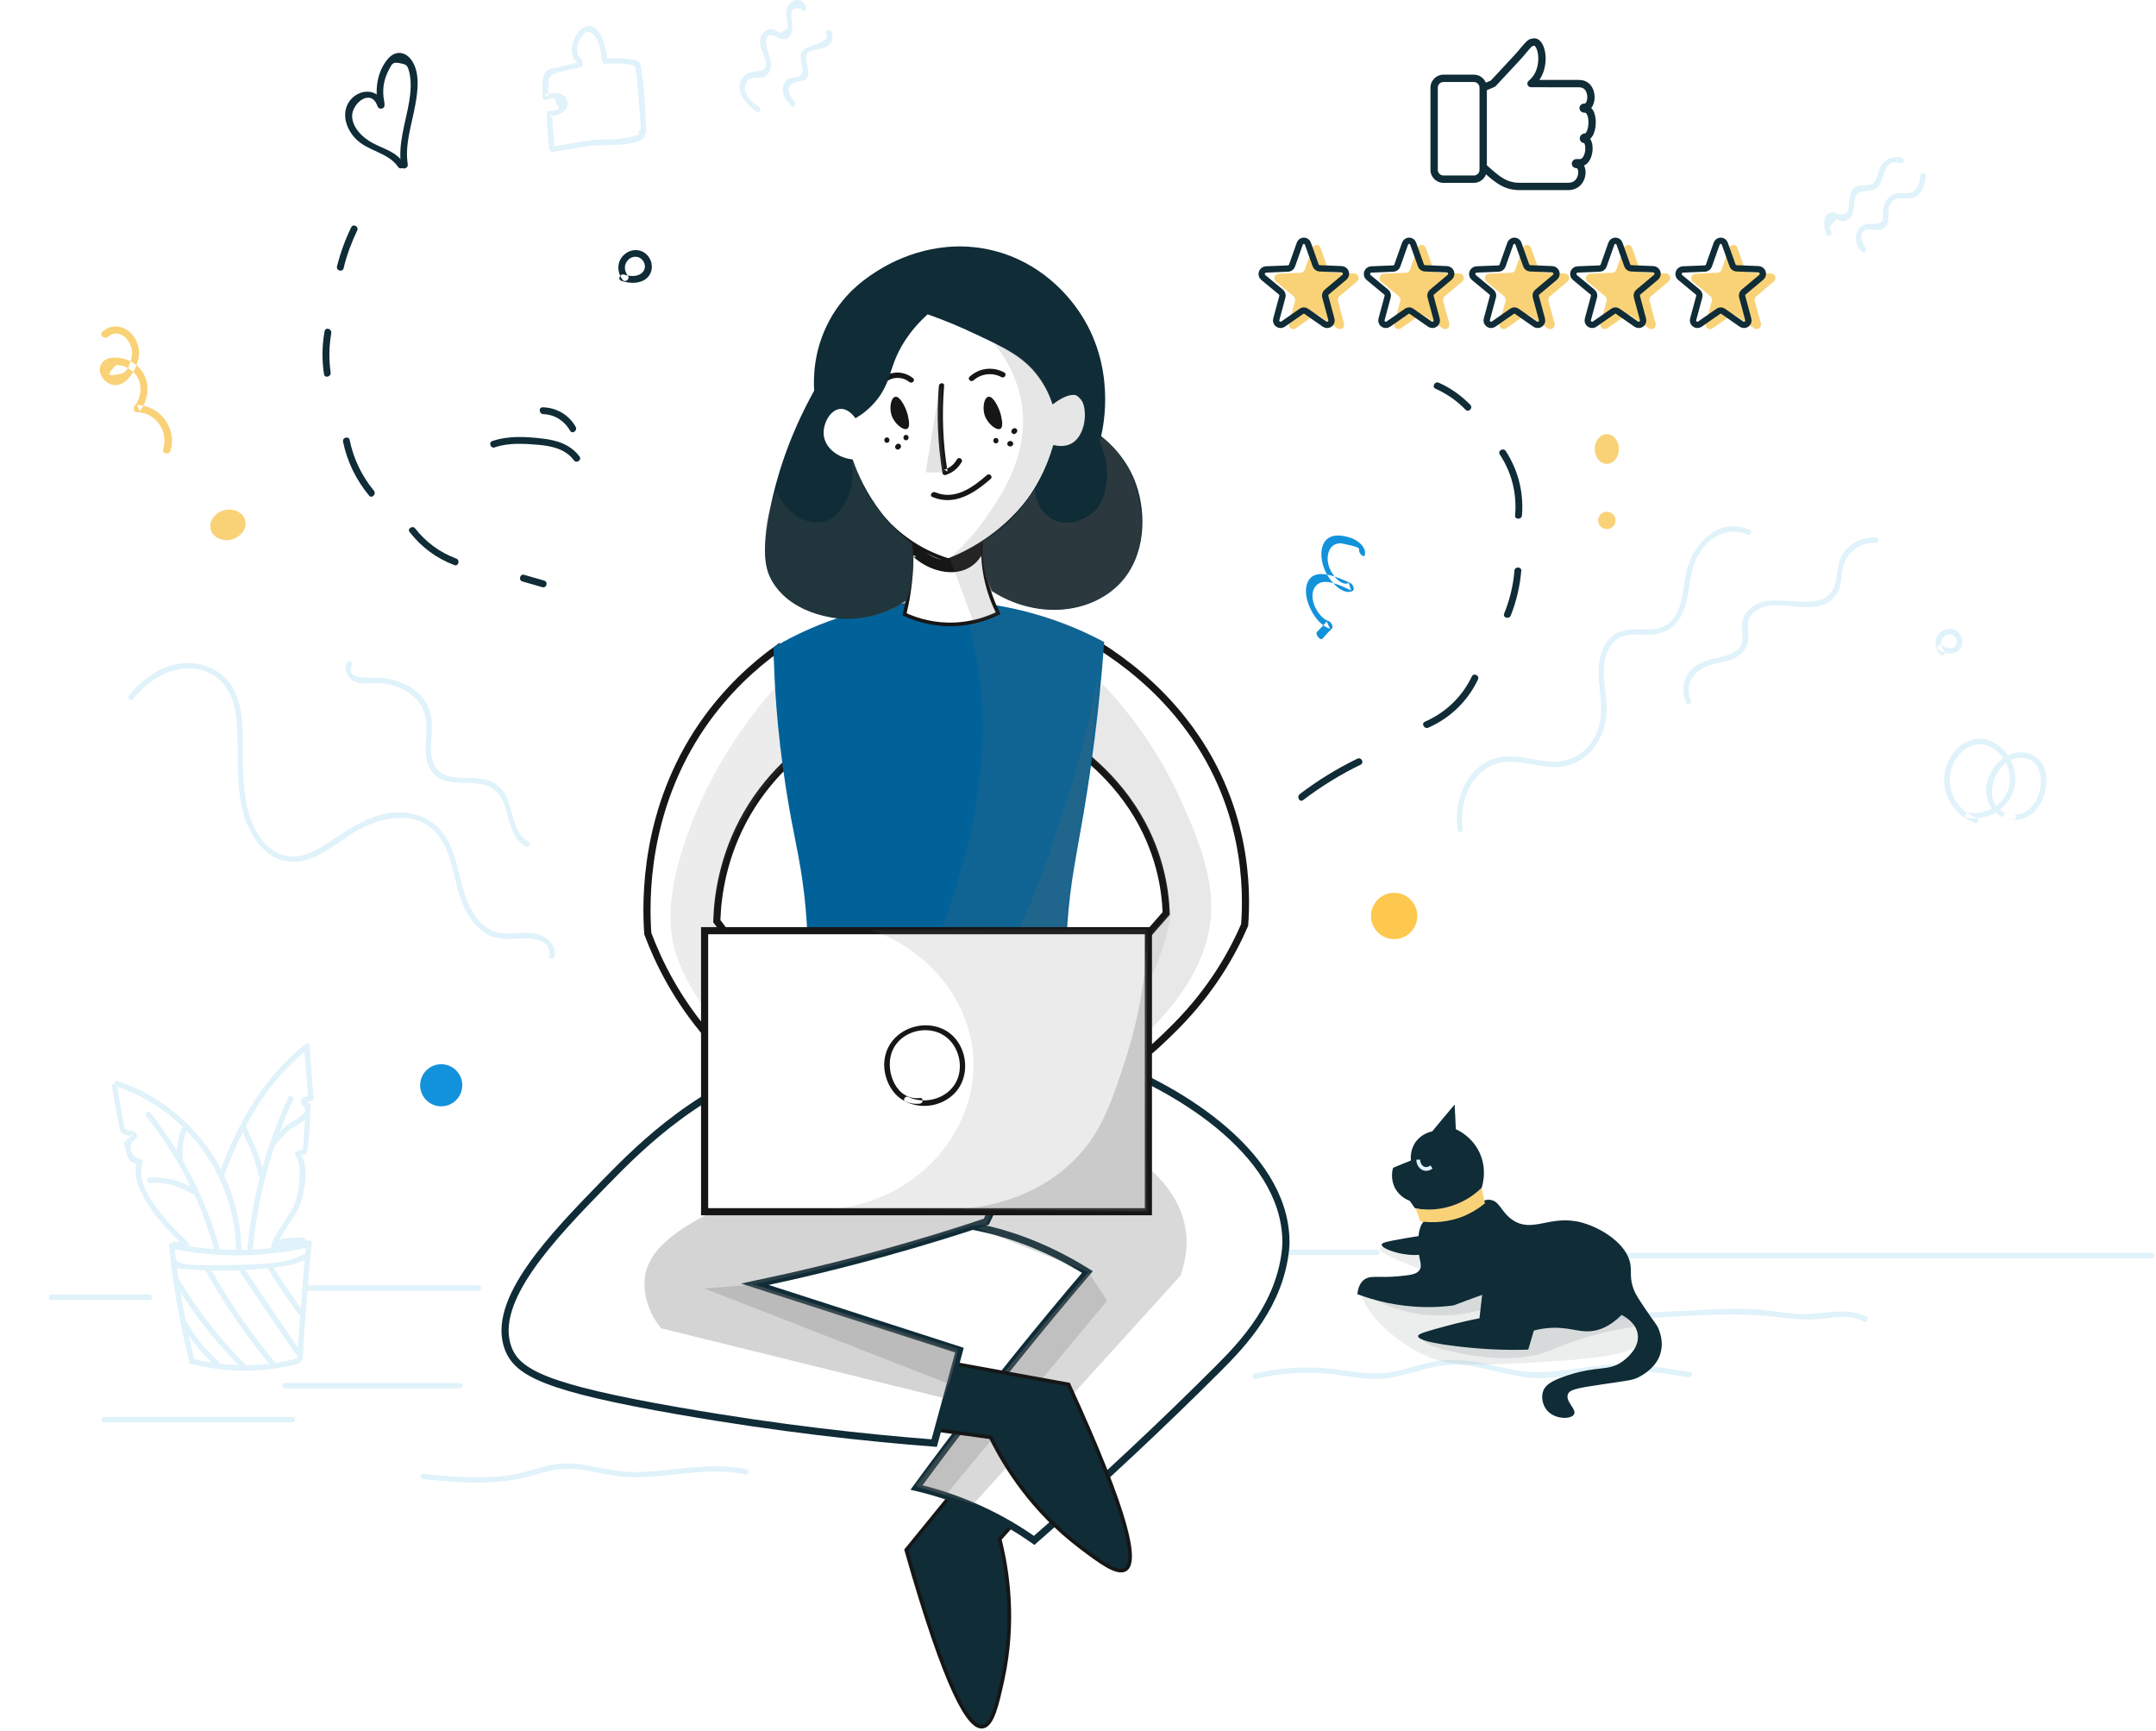 <svg width="512" height="411" viewBox="0 0 512 411" fill="none" xmlns="http://www.w3.org/2000/svg">
<path fill-rule="evenodd" clip-rule="evenodd" d="M40.125 295.827C41.068 305.127 42.697 314.299 44.968 323.385C45.182 324.2 46.425 323.857 46.211 323.042C43.983 314.085 42.354 304.999 41.411 295.827C41.325 295.013 40.039 295.013 40.125 295.827V295.827Z" fill="#E0F2FA"/>
<path fill-rule="evenodd" clip-rule="evenodd" d="M45.225 323.814C53.669 326 62.455 326 70.898 323.814C71.712 323.6 71.369 322.357 70.555 322.571C62.326 324.714 53.797 324.714 45.568 322.571C44.797 322.357 44.454 323.6 45.225 323.814V323.814Z" fill="#E0F2FA"/>
<path fill-rule="evenodd" clip-rule="evenodd" d="M71.883 322.528C72.441 313.4 73.169 304.271 74.026 295.142C74.112 294.327 72.826 294.327 72.741 295.142C71.883 304.271 71.155 313.4 70.598 322.528C70.555 323.343 71.841 323.343 71.883 322.528V322.528Z" fill="#E0F2FA"/>
<path fill-rule="evenodd" clip-rule="evenodd" d="M40.854 296.513C51.526 298.699 62.497 298.613 73.169 296.213C73.984 296.041 73.641 294.798 72.826 294.97C62.412 297.284 51.654 297.413 41.197 295.27C40.382 295.098 40.039 296.341 40.854 296.513V296.513Z" fill="#E0F2FA"/>
<path fill-rule="evenodd" clip-rule="evenodd" d="M40.725 299.598C41.068 301.356 43.297 301.27 44.668 301.398C48.14 301.698 51.654 301.784 55.126 301.698C58.469 301.613 61.812 301.356 65.155 300.97C67.812 300.627 70.383 300.284 72.741 298.956C73.469 298.57 72.826 297.455 72.098 297.841C67.855 300.198 61.983 300.113 57.226 300.327C54.869 300.413 52.468 300.456 50.111 300.413C48.868 300.37 42.225 300.67 41.968 299.256C41.797 298.441 40.597 298.784 40.725 299.598V299.598Z" fill="#E0F2FA"/>
<path fill-rule="evenodd" clip-rule="evenodd" d="M43.168 314.47C45.225 318.113 47.84 321.328 50.968 324.114C51.568 324.671 52.511 323.771 51.868 323.214C48.783 320.514 46.254 317.385 44.282 313.828C43.897 313.099 42.782 313.742 43.168 314.47V314.47Z" fill="#E0F2FA"/>
<path fill-rule="evenodd" clip-rule="evenodd" d="M41.496 304.57C45.868 311.942 51.183 318.713 57.269 324.799C57.869 325.399 58.769 324.457 58.169 323.899C52.168 317.899 46.94 311.213 42.611 303.927C42.182 303.241 41.068 303.884 41.496 304.57V304.57Z" fill="#E0F2FA"/>
<path fill-rule="evenodd" clip-rule="evenodd" d="M48.654 301.484C53.197 309.584 58.469 317.256 64.426 324.414C64.941 325.056 65.841 324.156 65.326 323.513C59.455 316.442 54.226 308.856 49.769 300.841C49.383 300.113 48.269 300.756 48.654 301.484V301.484Z" fill="#E0F2FA"/>
<path fill-rule="evenodd" clip-rule="evenodd" d="M56.84 301.784C61.254 308.385 65.712 314.942 70.212 321.499C70.683 322.185 71.798 321.542 71.326 320.857C66.826 314.299 62.369 307.742 57.954 301.142C57.483 300.456 56.368 301.099 56.84 301.784V301.784Z" fill="#E0F2FA"/>
<path fill-rule="evenodd" clip-rule="evenodd" d="M63.697 301.399C65.926 304.999 68.326 308.513 70.812 311.942C71.284 312.585 72.398 311.942 71.926 311.299C69.441 307.87 67.04 304.356 64.812 300.756C64.383 300.07 63.269 300.713 63.697 301.399V301.399Z" fill="#E0F2FA"/>
<path fill-rule="evenodd" clip-rule="evenodd" d="M26.625 258.112C27.139 261.069 27.653 264.069 28.21 267.026C28.382 267.841 28.51 268.698 29.196 269.212C29.668 269.598 31.21 269.555 31.511 269.983C31.553 269.726 31.596 269.469 31.596 269.212C30.953 269.855 30.311 270.498 29.625 271.098C29.453 271.269 29.41 271.526 29.453 271.741C29.839 272.898 30.096 274.612 30.868 275.598C31.253 276.112 31.939 276.027 32.239 276.327C32.496 276.584 32.41 276.412 32.282 277.184C32.196 277.827 32.196 278.512 32.282 279.198C32.41 280.227 32.711 281.212 33.096 282.155C35.325 287.556 39.654 291.927 43.811 295.956C44.411 296.513 45.311 295.613 44.711 295.056C42.054 292.484 39.397 289.827 37.211 286.827C35.068 283.87 32.539 279.884 33.868 276.112C33.953 275.898 33.868 275.598 33.696 275.469C32.882 274.827 32.068 275.084 31.511 274.055C30.439 272.126 31.039 271.484 32.41 270.155C32.625 269.983 32.668 269.598 32.496 269.383C32.153 268.869 31.896 268.698 31.339 268.526C30.996 268.398 30.482 268.526 30.139 268.355C29.41 267.969 29.41 267.026 29.282 266.341C28.767 263.512 28.253 260.64 27.782 257.812C27.696 256.954 26.453 257.297 26.625 258.112V258.112Z" fill="#E0F2FA"/>
<path fill-rule="evenodd" clip-rule="evenodd" d="M27.568 257.94C44.283 263.511 55.726 279.112 56.069 296.77C56.069 297.584 57.354 297.584 57.354 296.77C57.012 278.555 45.183 262.483 27.91 256.697C27.139 256.44 26.796 257.683 27.568 257.94V257.94Z" fill="#E0F2FA"/>
<path fill-rule="evenodd" clip-rule="evenodd" d="M53.24 279.198C57.397 267.669 63.526 256.526 73.341 248.94C73.984 248.426 73.341 247.311 72.698 247.826C62.583 255.669 56.283 266.983 51.997 278.855C51.74 279.627 52.983 279.97 53.24 279.198V279.198Z" fill="#E0F2FA"/>
<path fill-rule="evenodd" clip-rule="evenodd" d="M72.226 248.683C72.526 252.626 72.869 256.569 73.169 260.555C73.255 261.369 74.541 261.369 74.455 260.555C74.155 256.612 73.812 252.669 73.512 248.683C73.469 247.868 72.183 247.868 72.226 248.683V248.683Z" fill="#E0F2FA"/>
<path fill-rule="evenodd" clip-rule="evenodd" d="M73.726 260.126C73.169 260.255 72.612 260.383 72.098 260.555C71.283 260.769 71.626 262.012 72.441 261.798C72.998 261.669 73.555 261.54 74.069 261.369C74.883 261.155 74.541 259.955 73.726 260.126V260.126Z" fill="#E0F2FA"/>
<path fill-rule="evenodd" clip-rule="evenodd" d="M71.455 261.712C71.626 262.526 72.312 263.04 73.084 263.126C73.426 263.169 73.727 262.826 73.727 262.483C73.727 262.097 73.426 261.883 73.084 261.84C73.212 261.84 73.084 261.84 73.041 261.84C72.998 261.84 72.912 261.797 72.998 261.84C72.955 261.797 72.912 261.797 72.869 261.755C72.784 261.712 72.955 261.84 72.826 261.712C72.784 261.669 72.784 261.669 72.741 261.626C72.826 261.712 72.741 261.626 72.741 261.583C72.698 261.54 72.698 261.455 72.698 261.54C72.698 261.497 72.655 261.412 72.655 261.369C72.569 261.026 72.183 260.812 71.883 260.94C71.541 261.026 71.369 261.369 71.455 261.712V261.712Z" fill="#E0F2FA"/>
<path fill-rule="evenodd" clip-rule="evenodd" d="M72.441 262.655C72.483 265.098 72.398 267.498 72.141 269.898C72.055 270.669 72.183 272.469 71.669 273.069C71.626 273.112 70.855 273.241 70.683 273.369C70.04 273.884 70.941 274.784 71.583 274.269C71.798 274.098 72.312 274.269 72.655 273.884C73.169 273.369 73.083 272.169 73.169 271.569C73.555 268.612 73.726 265.612 73.683 262.612C73.726 261.84 72.441 261.84 72.441 262.655V262.655Z" fill="#E0F2FA"/>
<path fill-rule="evenodd" clip-rule="evenodd" d="M70.169 274.483C71.541 276.112 71.155 278.812 71.026 280.784C70.855 283.055 70.469 285.155 69.355 287.127C67.769 290.041 65.54 292.484 64.383 295.656C64.083 296.427 65.326 296.77 65.626 295.998C67.169 291.841 70.726 288.755 71.798 284.384C72.569 281.255 73.298 276.241 71.069 273.583C70.555 272.983 69.655 273.883 70.169 274.483V274.483Z" fill="#E0F2FA"/>
<path fill-rule="evenodd" clip-rule="evenodd" d="M60.054 296.256C61.255 284.084 64.469 272.212 69.612 261.154C69.955 260.426 68.841 259.74 68.498 260.512C63.269 271.826 59.969 283.87 58.769 296.299C58.683 297.113 59.969 297.07 60.054 296.256V296.256Z" fill="#E0F2FA"/>
<path fill-rule="evenodd" clip-rule="evenodd" d="M34.768 265.098C42.268 274.526 47.754 285.37 50.968 296.942C51.183 297.756 52.426 297.413 52.211 296.599C48.911 284.77 43.297 273.798 35.668 264.197C35.154 263.555 34.254 264.455 34.768 265.098V265.098Z" fill="#E0F2FA"/>
<path fill-rule="evenodd" clip-rule="evenodd" d="M35.582 280.912C39.182 280.698 42.525 281.555 45.568 283.441C46.254 283.869 46.94 282.755 46.211 282.326C42.997 280.355 39.354 279.412 35.582 279.626C34.725 279.669 34.725 280.955 35.582 280.912V280.912Z" fill="#E0F2FA"/>
<path fill-rule="evenodd" clip-rule="evenodd" d="M43.425 275.169C43.168 272.812 43.468 270.541 44.368 268.312C44.668 267.541 43.425 267.198 43.125 267.969C42.182 270.284 41.882 272.684 42.139 275.169C42.225 275.984 43.511 275.984 43.425 275.169V275.169Z" fill="#E0F2FA"/>
<path fill-rule="evenodd" clip-rule="evenodd" d="M57.312 268.055C58.726 271.526 60.783 275.212 61.297 278.898C61.426 279.712 62.669 279.369 62.54 278.555C61.983 274.826 59.926 271.141 58.554 267.712C58.254 266.94 57.011 267.283 57.312 268.055V268.055Z" fill="#E0F2FA"/>
<path fill-rule="evenodd" clip-rule="evenodd" d="M65.198 272.126C66.441 270.712 67.641 269.04 69.226 267.969C70.555 267.069 72.012 266.469 73.041 265.226C73.555 264.583 72.655 263.683 72.141 264.326C71.026 265.655 69.398 266.212 68.069 267.24C66.612 268.355 65.498 269.855 64.298 271.226C63.74 271.869 64.641 272.769 65.198 272.126V272.126Z" fill="#E0F2FA"/>
<path fill-rule="evenodd" clip-rule="evenodd" d="M65.626 295.827C67.683 295.27 69.784 295.056 71.926 295.184C72.741 295.227 72.741 293.941 71.926 293.899C69.655 293.77 67.469 293.984 65.283 294.584C64.512 294.799 64.812 296.041 65.626 295.827V295.827Z" fill="#E0F2FA"/>
<path fill-rule="evenodd" clip-rule="evenodd" d="M65.454 296.341C67.855 296.556 70.169 296.256 72.483 295.527C73.255 295.27 72.912 294.027 72.14 294.284C69.955 294.97 67.726 295.227 65.454 295.056C64.64 295.013 64.64 296.298 65.454 296.341V296.341Z" fill="#E0F2FA"/>
<path fill-rule="evenodd" clip-rule="evenodd" d="M41.411 296.127C41.968 296.127 42.483 296.127 43.04 296.127C43.854 296.127 43.854 294.841 43.04 294.841C42.483 294.841 41.968 294.841 41.411 294.841C40.597 294.841 40.597 296.127 41.411 296.127V296.127Z" fill="#E0F2FA"/>
<path fill-rule="evenodd" clip-rule="evenodd" d="M72.826 306.499C86.412 306.499 100.042 306.499 113.628 306.499C114.442 306.499 114.442 305.213 113.628 305.213C100.042 305.213 86.412 305.213 72.826 305.213C72.012 305.213 72.012 306.499 72.826 306.499V306.499Z" fill="#E0F2FA"/>
<path fill-rule="evenodd" clip-rule="evenodd" d="M302.806 298.013C310.906 298.013 318.964 298.013 327.064 298.013C327.878 298.013 327.878 296.727 327.064 296.727C318.964 296.727 310.906 296.727 302.806 296.727C301.992 296.727 301.992 298.013 302.806 298.013V298.013Z" fill="#E0F2FA"/>
<path fill-rule="evenodd" clip-rule="evenodd" d="M376.351 298.784C411.281 298.784 446.211 298.784 481.141 298.784C491.084 298.784 501.027 298.784 510.971 298.784C511.785 298.784 511.785 297.499 510.971 297.499C476.041 297.499 441.111 297.499 406.181 297.499C396.238 297.499 386.295 297.499 376.351 297.499C375.537 297.499 375.537 298.784 376.351 298.784V298.784Z" fill="#E0F2FA"/>
<path fill-rule="evenodd" clip-rule="evenodd" d="M469.353 194.179C465.067 192.55 462.367 188.264 463.138 183.679C463.91 179.007 468.496 174.85 473.21 177.636C476.467 179.564 478.139 183.936 476.896 187.493C475.61 191.307 471.41 193.579 467.51 192.979C466.696 192.85 466.353 194.093 467.167 194.222C471.753 194.908 476.596 192.379 478.139 187.836C479.682 183.293 477.196 177.807 472.739 175.964C467.51 173.821 462.753 178.321 461.853 183.336C460.91 188.65 464.038 193.536 468.967 195.422C469.781 195.722 470.124 194.479 469.353 194.179V194.179Z" fill="#E0F2FA"/>
<path fill-rule="evenodd" clip-rule="evenodd" d="M478.139 193.365C469.61 193.108 472.824 179.436 480.368 179.95C487.911 180.507 484.825 195.894 476.553 193.065C475.782 192.808 475.439 194.051 476.21 194.308C485.768 197.565 490.054 180.165 480.925 178.707C476.467 177.979 472.439 182.179 471.753 186.336C471.067 190.451 473.853 194.479 478.139 194.608C478.953 194.694 478.953 193.408 478.139 193.365V193.365Z" fill="#E0F2FA"/>
<path fill-rule="evenodd" clip-rule="evenodd" d="M461.753 154.578C461.024 153.806 460.681 152.564 461.238 151.621C461.795 150.721 463.167 150.292 464.024 150.978C464.796 151.578 464.967 152.864 464.238 153.506C463.381 154.278 462.01 153.892 461.195 153.249C460.553 152.735 459.653 153.635 460.295 154.149C461.624 155.178 463.681 155.692 465.096 154.449C466.381 153.292 466.253 151.149 464.967 150.035C463.638 148.878 461.538 149.221 460.424 150.506C459.181 151.964 459.524 154.149 460.81 155.478C461.41 156.078 462.31 155.178 461.753 154.578V154.578Z" fill="#E0F2FA"/>
<path fill-rule="evenodd" clip-rule="evenodd" d="M347.377 196.85C346.177 189.564 350.42 180.778 358.649 180.864C362.849 180.907 366.921 182.621 371.164 182.021C374.164 181.592 376.735 179.878 378.535 177.521C380.335 175.164 381.364 172.206 381.535 169.249C381.75 164.878 380.078 160.42 381.278 156.092C381.878 153.906 383.164 151.891 385.35 151.077C387.45 150.349 389.721 150.777 391.907 150.691C395.079 150.563 397.565 149.191 399.15 146.406C401.379 142.505 400.865 137.834 402.408 133.719C404.251 128.748 409.436 124.505 414.922 126.948C415.651 127.291 416.337 126.176 415.565 125.833C408.108 122.49 401.893 129.219 400.436 135.991C399.493 140.405 399.665 147.263 394.393 149.02C390.707 150.263 386.55 148.334 383.164 150.863C380.378 152.92 379.564 156.692 379.607 159.992C379.735 164.835 381.235 169.549 379.093 174.178C377.121 178.55 373.221 181.164 368.378 180.864C364.092 180.607 359.849 178.85 355.52 179.964C348.191 181.807 345.063 190.464 346.22 197.236C346.306 197.965 347.549 197.622 347.377 196.85V196.85Z" fill="#E0F2FA"/>
<path fill-rule="evenodd" clip-rule="evenodd" d="M401.55 166.292C399.964 162.692 402.15 159.263 405.622 158.106C408.15 157.249 410.936 157.206 413.122 155.492C414.836 154.163 415.393 152.492 415.179 150.349C414.965 148.334 414.965 146.748 416.551 145.377C417.879 144.22 419.636 143.791 421.351 143.705C426.065 143.534 432.537 145.934 435.966 141.348C437.551 139.205 437.08 136.548 437.808 134.148C438.794 130.805 442.009 128.748 445.437 128.919C446.252 128.962 446.252 127.676 445.437 127.633C442.823 127.505 440.294 128.491 438.494 130.376C436.266 132.734 436.566 135.391 435.88 138.348C434.037 146.448 422.765 140.748 417.451 143.277C415.479 144.22 413.893 145.891 413.722 148.12C413.508 150.734 414.708 152.877 412.05 154.677C410.636 155.62 409.007 155.92 407.379 156.306C404.679 156.949 402.021 157.763 400.65 160.378C399.536 162.435 399.536 164.792 400.479 166.892C400.779 167.706 401.85 167.021 401.55 166.292V166.292Z" fill="#E0F2FA"/>
<path fill-rule="evenodd" clip-rule="evenodd" d="M434.924 55.205C434.753 54.819 434.582 54.39 434.453 53.962C435.01 53.319 435.524 52.676 436.082 52.033C436.253 51.99 437.025 52.505 437.282 52.505C437.925 52.59 438.482 52.419 438.996 52.033C440.582 50.79 440.025 48.819 440.496 47.147C441.268 44.276 444.653 46.247 446.196 44.104C447.739 42.004 447.182 37.547 451.296 38.747C452.111 38.961 452.454 37.718 451.639 37.504C449.282 36.818 447.139 37.933 446.282 40.204C446.025 40.847 445.939 41.576 445.682 42.218C445.125 43.719 444.525 43.933 442.896 44.019C441.696 44.104 440.753 44.019 439.939 45.047C439.253 45.947 439.253 47.104 439.125 48.176C438.996 49.762 439.125 51.09 436.767 50.919C436.296 50.876 435.91 50.447 435.396 50.447C432.567 50.404 433.039 53.876 433.724 55.548C433.982 56.319 435.267 55.976 434.924 55.205V55.205Z" fill="#E0F2FA"/>
<path fill-rule="evenodd" clip-rule="evenodd" d="M442.982 58.762C442.296 57.861 441.139 55.247 443.153 54.561C443.882 54.304 444.825 54.604 445.596 54.604C446.282 54.604 446.882 54.604 447.439 54.133C449.153 52.761 447.911 50.318 448.811 48.604C450.268 45.818 453.182 48.004 455.239 46.547C456.697 45.518 457.082 43.547 457.339 41.918C457.468 41.104 456.225 40.761 456.097 41.575C455.797 43.504 455.454 45.647 453.054 45.861C451.811 45.99 450.868 45.561 449.711 46.118C447.825 47.018 447.225 48.69 447.182 50.618C447.139 52.247 447.525 53.061 444.782 53.19C444.439 53.19 444.096 53.104 443.753 53.104C442.767 53.19 441.91 53.704 441.353 54.519C440.153 56.233 440.839 58.204 442.039 59.705C442.596 60.347 443.496 59.404 442.982 58.762V58.762Z" fill="#E0F2FA"/>
<path fill-rule="evenodd" clip-rule="evenodd" d="M31.597 165.991C35.155 161.705 40.212 158.191 46.041 158.791C52.384 159.434 55.512 164.491 56.112 170.406C57.141 180.22 54.741 191.963 61.384 200.321C63.998 203.621 67.899 205.378 72.099 204.35C77.156 203.15 81.099 199.164 85.599 196.807C90.914 194.021 98.243 192.521 103.043 197.192C106.557 200.621 107.329 205.85 108.486 210.393C109.557 214.507 111.4 219.05 115.086 221.493C117.315 222.95 119.758 223.079 122.329 222.907C125.201 222.693 131.072 222.522 130.472 227.022C130.387 227.836 131.672 227.836 131.758 227.022C131.972 225.265 131.158 223.85 129.744 222.822C127.515 221.193 124.943 221.45 122.329 221.622C119.372 221.836 116.843 221.579 114.572 219.479C112.514 217.593 111.272 214.936 110.372 212.321C108.871 207.821 108.443 202.892 105.871 198.778C103.343 194.706 98.971 192.735 94.257 192.906C88.299 193.121 83.285 196.549 78.528 199.721C76.256 201.221 73.813 202.807 71.027 203.278C67.684 203.835 64.727 202.378 62.584 199.892C58.555 195.178 57.913 188.449 57.698 182.535C57.484 177.006 58.212 171.006 56.37 165.648C54.698 160.762 50.455 157.719 45.355 157.462C39.44 157.162 34.255 160.72 30.612 165.091C30.14 165.734 31.04 166.634 31.597 165.991V165.991Z" fill="#E0F2FA"/>
<path fill-rule="evenodd" clip-rule="evenodd" d="M82.428 157.333C81.399 159.433 82.856 161.533 84.999 162.091C86.628 162.519 88.342 162.133 90.014 162.219C91.814 162.305 93.614 162.733 95.242 163.462C98.843 165.091 101.157 168.048 101.285 172.034C101.414 175.377 100.428 178.848 101.885 182.02C104.971 188.706 113.457 183.606 117.829 187.934C121.472 191.577 119.972 198.22 124.858 201.006C125.586 201.435 126.229 200.32 125.501 199.892C121.129 197.406 122.158 190.934 119.072 187.334C117.443 185.448 115.086 184.934 112.686 184.763C109.771 184.591 106 185.191 103.857 182.706C101.371 179.791 102.7 175.42 102.571 171.991C102.485 169.291 101.585 166.848 99.7 164.919C98.028 163.248 95.842 162.091 93.571 161.49C92.414 161.19 91.214 160.976 90.014 160.933C88.471 160.848 81.785 161.619 83.585 157.976C83.928 157.247 82.813 156.605 82.428 157.333V157.333Z" fill="#E0F2FA"/>
<path fill-rule="evenodd" clip-rule="evenodd" d="M12.224 308.685C19.982 308.685 27.696 308.685 35.454 308.685C36.268 308.685 36.268 307.399 35.454 307.399C27.696 307.399 19.982 307.399 12.224 307.399C11.367 307.399 11.367 308.685 12.224 308.685V308.685Z" fill="#E0F2FA"/>
<path fill-rule="evenodd" clip-rule="evenodd" d="M24.739 337.743C39.654 337.743 54.526 337.743 69.44 337.743C70.255 337.743 70.255 336.457 69.44 336.457C54.526 336.457 39.654 336.457 24.739 336.457C23.882 336.457 23.882 337.743 24.739 337.743V337.743Z" fill="#E0F2FA"/>
<path fill-rule="evenodd" clip-rule="evenodd" d="M67.64 329.685C81.484 329.685 95.37 329.685 109.213 329.685C110.028 329.685 110.028 328.4 109.213 328.4C95.37 328.4 81.484 328.4 67.64 328.4C66.783 328.4 66.783 329.685 67.64 329.685V329.685Z" fill="#E0F2FA"/>
<path fill-rule="evenodd" clip-rule="evenodd" d="M298.177 327.457C305.163 325.742 312.192 325.571 319.306 326.685C322.307 327.157 325.35 327.628 328.393 327.371C331.35 327.114 334.221 326.214 337.093 325.442C340.35 324.542 343.607 323.857 347.036 324.114C350.55 324.371 353.936 325.357 357.365 326.128C360.322 326.814 363.322 327.285 366.365 327.243C369.58 327.157 372.751 326.6 375.88 326.128C384.452 324.757 392.509 325.614 400.995 327.028C401.809 327.157 402.152 325.914 401.338 325.785C394.481 324.671 387.58 323.514 380.594 324.2C373.308 324.928 366.537 326.728 359.165 325.228C352.993 323.985 347.122 322.057 340.779 323.257C337.393 323.9 334.178 325.1 330.793 325.742C327.021 326.471 323.378 326.042 319.606 325.442C312.278 324.328 305.035 324.414 297.791 326.214C297.063 326.428 297.406 327.671 298.177 327.457V327.457Z" fill="#E0F2FA"/>
<path fill-rule="evenodd" clip-rule="evenodd" d="M364.008 314.428C377.466 313.699 390.923 312.971 404.381 312.285C411.024 311.942 417.453 312.071 424.053 312.971C427.01 313.356 429.839 313.442 432.796 313.099C436.096 312.713 439.525 312.199 442.611 313.785C443.339 314.171 443.982 313.056 443.254 312.671C438.025 310.013 431.982 312.499 426.367 311.985C423.024 311.685 419.767 311.042 416.424 310.871C412.953 310.699 409.481 310.785 406.01 310.956C391.995 311.599 377.98 312.456 363.965 313.185C363.194 313.185 363.194 314.471 364.008 314.428V314.428Z" fill="#E0F2FA"/>
<path fill-rule="evenodd" clip-rule="evenodd" d="M100.47 351.243C106.813 351.844 113.199 352.444 119.542 351.715C122.5 351.372 125.328 350.729 128.2 349.872C131.928 348.758 135.271 348.458 139.129 349.143C142.086 349.658 145 350.386 147.958 350.643C151.086 350.901 154.215 350.729 157.344 350.429C163.901 349.786 170.458 348.672 176.973 350.129C177.787 350.301 178.13 349.058 177.316 348.886C171.058 347.515 164.801 348.415 158.501 349.058C155.372 349.358 152.243 349.658 149.115 349.486C145.558 349.315 142.129 348.372 138.657 347.815C135.743 347.343 132.957 347.343 130.086 348.029C127 348.801 124.085 349.829 120.914 350.301C114.142 351.286 107.242 350.601 100.47 350.001C99.613 349.872 99.656 351.158 100.47 351.243V351.243Z" fill="#E0F2FA"/>
<path fill-rule="evenodd" clip-rule="evenodd" d="M180.273 25.417C178.601 24.259 176.33 22.417 177.015 20.102C177.744 17.702 179.544 18.859 181.216 18.302C183.444 17.574 183.316 14.873 182.673 13.116C182.03 11.402 180.658 7.245 184.216 8.659C185.03 9.002 185.63 9.559 186.573 9.259C187.43 9.002 187.859 8.23 188.073 7.416C188.244 6.687 188.116 5.916 188.073 5.145C187.987 4.63 187.944 4.073 187.944 3.559C187.773 2.316 188.544 1.802 190.173 2.016C190.216 2.83 191.502 2.83 191.459 2.016C191.373 0.816 190.473 -0.041 189.187 0.002C187.687 0.044 186.873 1.502 186.702 2.873C186.573 3.816 187.344 6.002 186.916 6.773C186.402 7.116 185.887 7.502 185.33 7.845C185.116 7.716 184.901 7.588 184.687 7.459C184.301 7.33 184.001 7.073 183.616 6.987C182.287 6.687 181.216 7.502 180.744 8.702C179.93 10.759 181.387 12.473 181.816 14.402C182.373 17.059 180.358 16.759 178.601 17.059C177.83 17.188 177.187 17.574 176.673 18.131C173.973 21.259 177.101 24.731 179.673 26.531C180.316 27.003 180.958 25.888 180.273 25.417V25.417Z" fill="#E0F2FA"/>
<path fill-rule="evenodd" clip-rule="evenodd" d="M188.716 24.217C187.301 22.588 186.23 20.36 188.973 19.502C189.659 19.288 190.43 19.374 191.073 18.945C192.487 17.959 191.887 16.631 191.63 15.259C191.502 14.488 191.202 13.459 191.673 12.688C192.016 12.131 193.259 11.916 193.902 11.788C194.802 11.573 195.745 11.445 196.516 10.931C197.673 10.116 198.102 8.659 197.33 7.416C196.902 6.73 195.787 7.373 196.216 8.059C197.502 10.116 191.502 10.674 190.473 12.174C189.273 13.931 191.802 17.017 189.701 18.131C188.887 18.559 187.859 18.259 187.087 18.817C186.53 19.202 186.144 19.802 185.973 20.445C185.501 22.288 186.744 23.874 187.859 25.16C188.373 25.76 189.273 24.86 188.716 24.217V24.217Z" fill="#E0F2FA"/>
<path fill-rule="evenodd" clip-rule="evenodd" d="M138.099 14.059C136.985 13.288 136.857 11.916 137.199 10.716C137.414 9.902 138.442 7.673 139.428 7.588C141.057 7.416 141.871 9.473 142.3 10.673C142.685 11.831 142.814 12.988 142.857 14.188C142.857 15.002 144.143 15.002 144.143 14.188C144.1 11.788 142.514 4.416 138.571 6.559C137.071 7.373 135.957 9.731 135.785 11.359C135.614 12.902 136.214 14.274 137.457 15.174C138.099 15.645 138.742 14.531 138.099 14.059V14.059Z" fill="#E0F2FA"/>
<path fill-rule="evenodd" clip-rule="evenodd" d="M137.585 14.745C136.042 15.131 134.5 15.517 132.914 15.902C132.014 16.117 130.471 16.202 129.742 16.888C128.499 18.045 128.842 21.603 128.842 23.103C128.842 23.531 129.271 23.831 129.656 23.703C129.871 23.66 130.085 23.574 130.342 23.531C131.457 22.931 132.014 23.317 132.057 24.603C132.914 25.46 132.914 25.974 132.057 26.06C131.542 26.274 131.028 26.36 130.471 26.36C130.128 26.403 129.828 26.617 129.828 27.003C129.914 29.746 130.128 32.446 130.428 35.189C130.514 36.003 131.799 36.003 131.714 35.189C131.414 32.446 131.199 29.746 131.114 27.003C130.899 27.217 130.685 27.431 130.471 27.646C132.271 27.431 135.142 26.703 134.757 24.26C134.328 21.645 131.157 21.945 129.356 22.46C129.614 22.674 129.914 22.888 130.171 23.06C130.171 22.074 130.171 21.131 130.257 20.145C130.385 18.602 130.299 18.045 131.714 17.488C133.642 16.717 135.914 16.46 137.928 15.945C138.743 15.817 138.4 14.574 137.585 14.745V14.745Z" fill="#E0F2FA"/>
<path fill-rule="evenodd" clip-rule="evenodd" d="M143.757 15.131C145.557 15.045 147.4 15.045 149.2 15.259C150.914 15.474 150.829 15.731 151.086 17.231C151.257 18.174 151.3 19.16 151.386 20.102C151.729 23.788 151.986 27.474 152.2 31.16C152.243 31.974 153.529 31.974 153.486 31.16C153.229 26.145 153.057 21.002 152.243 16.031C152.029 14.788 151.814 14.402 150.529 14.188C148.3 13.759 145.986 13.759 143.757 13.888C142.943 13.888 142.943 15.174 143.757 15.131V15.131Z" fill="#E0F2FA"/>
<path fill-rule="evenodd" clip-rule="evenodd" d="M131.371 36.089C133.899 35.66 136.428 35.231 138.914 34.803C141.785 34.331 144.528 34.546 147.4 34.331C148.729 34.203 155.029 33.56 152.714 30.945C152.157 30.345 151.257 31.245 151.814 31.846C152.157 32.231 146.328 33.088 146.2 33.088C144.4 33.131 142.6 33.045 140.8 33.26C137.542 33.645 134.285 34.331 131.028 34.888C130.214 34.974 130.556 36.217 131.371 36.089V36.089Z" fill="#E0F2FA"/>
<path opacity="0.26" fill-rule="evenodd" clip-rule="evenodd" d="M343.622 295.876C336.475 295.068 327.995 295.028 327.753 296.482C327.389 298.38 341.603 302.135 341.24 303.831C340.836 305.608 325.572 301.529 323.553 305.648C321.857 309.08 329.53 318.004 338.978 322.123C344.632 324.626 352.344 324.223 367.446 323.334C385.738 322.244 389.009 320.427 389.614 318.246C390.099 316.47 388.847 314.491 387.515 312.997C369.142 300.722 353.838 297.047 343.622 295.876Z" fill="#B6BCBF"/>
<path opacity="0.4" fill-rule="evenodd" clip-rule="evenodd" d="M345.238 302.821C336.718 303.589 329.813 305.89 325.088 307.869C327.309 309.161 330.217 310.494 333.77 311.382C342.815 313.643 350.487 311.543 354.202 310.251C354.242 311.14 354.283 312.028 354.323 312.916C340.554 314.895 337.687 316.51 337.687 317.681C337.687 319.74 346.813 321.477 350.689 322.002C353.596 322.406 357.957 322.971 363.409 322.002C368.093 321.154 368.9 320.063 375.442 317.964C385.254 314.814 388.767 315.622 389.009 314.33C389.575 311.018 368.416 300.681 345.238 302.821Z" fill="#B6BCBF"/>
<path fill-rule="evenodd" clip-rule="evenodd" d="M340.109 268.661C339.665 268.742 337.686 269.186 336.273 271.043C334.819 272.982 335.021 275.122 335.062 275.566C333.648 276.131 332.235 276.697 330.822 277.302C330.701 277.706 330.095 279.927 331.347 282.229C332.477 284.248 334.335 284.974 334.779 285.136C335.183 285.701 335.586 286.266 335.99 286.872C337.484 287.236 340.311 287.72 343.703 286.993C347.7 286.145 350.365 284.046 351.536 282.996C351.819 282.309 353.394 278.231 351.415 273.83C349.719 270.074 346.57 268.499 345.722 268.136C345.641 266.198 345.56 264.26 345.439 262.281C343.622 264.421 341.845 266.561 340.109 268.661Z" fill="#0F2C37"/>
<path fill-rule="evenodd" clip-rule="evenodd" d="M338.373 289.779C336.839 291.111 336.799 293.695 336.799 295.634C336.758 299.066 337.97 300.277 337.081 301.61C336.395 302.619 334.941 302.781 332.034 303.063C327.229 303.508 325.371 302.66 323.796 303.992C323.231 304.477 322.545 305.365 322.343 307.303C326.3 308.797 331.792 310.251 338.414 310.372C340.877 310.413 343.138 310.251 345.198 309.968C347.459 309.12 349.72 308.272 351.981 307.465C351.78 309.322 351.537 311.18 351.335 313.037C349.397 313.401 346.651 314.006 343.381 314.895C338.939 316.106 336.718 316.671 336.758 317.277C336.799 318.852 347.499 319.982 353.233 320.346C357.312 320.588 360.663 320.548 362.924 320.467C363.368 318.973 363.813 317.439 364.257 315.945C364.863 315.783 365.832 315.541 367.043 315.42C372.212 314.814 374.634 316.469 378.067 316.066C379.803 315.864 382.266 315.056 385.093 312.23C385.577 312.472 388.565 314.006 388.929 316.873C389.413 320.265 385.9 322.849 385.335 323.253C381.983 325.716 379.682 324.182 372.333 326.564C368.012 327.937 366.922 329.108 366.478 330.279C365.912 331.814 366.357 333.712 367.406 334.923C369.304 337.103 373.1 337.063 373.786 335.852C374.513 334.64 371.687 332.823 372.333 331.087C372.737 329.997 374.271 329.633 380.57 328.704C386.869 327.776 387.798 327.776 389.454 326.847C390.382 326.322 393.492 324.586 394.38 321.153C395.026 318.731 394.259 316.55 393.976 315.823C393.451 314.41 393.047 314.289 390.786 310.897C389.252 308.595 388.444 307.424 388 306.253C386.95 303.588 387.475 302.054 387.192 300.277C386.466 295.472 380.409 291.596 375.644 290.303C368.093 288.284 364.015 292.969 359.169 289.657C356.342 287.719 356.141 285.054 353.718 284.893C351.053 284.691 350.487 287.921 346.409 289.132C342.452 290.303 340.312 288.083 338.373 289.779Z" fill="#0F2C37"/>
<path fill-rule="evenodd" clip-rule="evenodd" d="M340.473 296.442C338.292 298.541 334.941 298.016 333.285 297.774C330.984 297.411 328.036 296.361 328.117 295.513C328.157 295.149 328.803 294.867 333.568 294.059C340.554 292.848 341.482 292.969 341.805 293.534C342.249 294.301 341.2 295.755 340.473 296.442Z" fill="#0F2C37"/>
<path fill-rule="evenodd" clip-rule="evenodd" d="M336.193 286.952C336.556 287.962 336.92 289.011 337.283 290.021C339.06 290.263 342.452 290.505 346.288 289.254C349.235 288.285 351.335 286.791 352.627 285.741C352.385 284.489 352.102 283.237 351.86 282.026C350.73 283.156 348.388 285.135 344.834 286.306C341.079 287.558 337.808 287.235 336.193 286.952Z" fill="#F9D278"/>
<path d="M336.798 275.363C336.798 276.453 337.485 277.382 338.373 277.543C339.181 277.705 339.827 277.18 339.948 277.099" stroke="#E0F2FA" stroke-width="0.901"/>
<path fill-rule="evenodd" clip-rule="evenodd" d="M239.589 338.129C231.446 348.115 223.346 358.058 215.203 368.044C224.76 401.645 230.161 410.474 233.375 410.003C235.689 409.66 236.804 404.645 238.047 399.031C241.132 385.016 239.289 372.973 237.404 365.472C242.547 359.729 247.647 353.944 252.79 348.2C248.376 344.857 244.004 341.514 239.589 338.129Z" fill="#0F2C37" stroke="#161616" stroke-width="0.857"/>
<path fill-rule="evenodd" clip-rule="evenodd" d="M209.546 286.698C214.646 290.641 219.532 289.227 229.646 290.941C238.261 292.398 247.947 295.613 258.233 302.042C247.261 314.899 236.289 328.485 225.403 342.8C222.789 346.272 220.175 349.743 217.646 353.215C221.846 354.201 226.903 355.743 232.389 358.229C237.747 360.629 242.118 363.329 245.59 365.772C261.919 351.543 276.491 337.786 289.477 324.799C295.477 318.799 303.963 309.627 305.292 296.641C305.378 295.913 305.378 295.27 305.378 294.627C305.078 273.069 277.948 257.468 261.447 251.725C243.404 245.468 212.374 242.082 203.717 257.04C198.617 265.869 201.617 280.569 209.546 286.698Z" fill="white" stroke="#0F2C37" stroke-width="1.695"/>
<path opacity="0.26" fill-rule="evenodd" clip-rule="evenodd" d="M241.218 265.141C240.918 269.212 240.189 274.055 238.689 279.412C237.618 283.227 236.332 286.613 235.046 289.484C233.632 290.041 232.261 290.599 230.846 291.156C240.061 294.799 249.318 298.442 258.533 302.085C251.676 309.928 244.775 318.157 237.832 326.728C230.675 335.557 223.86 344.215 217.389 352.744C221.975 354.244 226.518 355.744 231.103 357.201C247.518 339.115 263.933 320.985 280.348 302.899C282.062 297.97 281.977 294.113 281.462 291.413C279.105 278.212 262.947 267.455 241.218 265.141Z" fill="#6D6C6C"/>
<path opacity="0.23" fill-rule="evenodd" clip-rule="evenodd" d="M258.447 301.999C259.947 304.27 261.405 306.584 262.905 308.856C250.133 324.242 237.361 339.586 224.589 354.972C222.318 354.372 220.003 353.729 217.732 353.129C225.918 341.9 234.747 330.371 244.304 318.756C249.061 312.97 253.776 307.399 258.447 301.999Z" fill="#6D6C6C"/>
<path fill-rule="evenodd" clip-rule="evenodd" d="M215.803 321.843C228.446 324.157 241.132 326.429 253.776 328.743C268.391 360.63 270.019 370.916 267.276 372.673C265.305 373.916 261.19 370.83 256.604 367.359C245.118 358.659 238.732 348.287 235.261 341.301C227.632 340.272 220.003 339.201 212.374 338.172C213.489 332.729 214.646 327.286 215.803 321.843Z" fill="#0F2C37" stroke="#161616" stroke-width="0.857"/>
<path fill-rule="evenodd" clip-rule="evenodd" d="M189.745 250.826C166.687 257.597 152.629 271.655 143.586 280.913C131.371 293.47 116.371 308.856 120.7 320.214C122.928 326 129.7 329.557 161.244 335.043C185.073 339.2 205.731 341.429 221.846 342.672C223.86 335.3 225.875 327.971 227.846 320.6C211.646 315.371 195.488 310.185 179.287 304.956C189.231 302.856 199.688 300.37 210.574 297.327C218.846 295.013 226.732 292.613 234.232 290.084C241.175 276.07 242.675 260.94 235.432 252.369C225.318 240.368 202.645 247.011 189.745 250.826Z" fill="white" stroke="#0F2C37" stroke-width="1.695"/>
<path opacity="0.29" fill-rule="evenodd" clip-rule="evenodd" d="M241.047 265.654C240.832 269.897 240.104 275.34 238.132 281.341C236.932 284.984 235.561 288.155 234.189 290.77C233.032 290.855 231.875 290.984 230.718 291.07C220.946 294.284 210.531 297.327 199.517 300.156C192.402 301.999 185.459 303.584 178.73 305.042C194.974 310.142 211.217 315.199 227.46 320.299C227.118 322.056 226.689 323.899 226.175 325.828C225.575 328.057 224.889 330.114 224.246 332C201.831 326.471 179.416 320.942 157.001 315.413C155.972 314.17 152.586 309.67 153.101 303.713C153.658 297.241 159.829 292.655 167.715 288.455C190.516 276.369 228.746 268.183 241.047 265.654Z" fill="#6D6C6C"/>
<path opacity="0.24" fill-rule="evenodd" clip-rule="evenodd" d="M167.201 305.942C171.273 305.642 175.387 305.342 179.459 304.999C195.445 310.313 211.431 315.671 227.418 320.985C226.732 323.514 226.046 326.085 225.36 328.614C205.988 321.028 186.573 313.485 167.201 305.942Z" fill="#6D6C6C"/>
<path d="M168.336 246.122L168.336 246.122C160.746 237.394 156.384 228.497 153.833 221.682C153.285 213.639 152.984 192.261 166.851 172.114C172.607 163.795 179.134 158.007 184.452 154.17C185.414 163.061 186.375 171.916 187.337 180.771C184.302 183.592 180.576 187.682 177.376 193.239L177.376 193.239C171.54 203.387 170.409 213.095 170.235 218.449L170.225 218.748L170.405 218.987C175.123 225.249 180.013 231.598 185.119 237.991C191.587 246.128 198.056 254.023 204.487 261.557C203.667 262.295 202.852 263.033 202.038 263.769L202.036 263.772C201.124 264.597 200.215 265.42 199.298 266.244C196.981 265.725 193.899 264.853 190.404 263.343L190.4 263.342C179.318 258.622 172.824 251.294 168.336 246.122Z" fill="white" stroke="#161616" stroke-width="1.695"/>
<path opacity="0.13" fill-rule="evenodd" clip-rule="evenodd" d="M184.259 163.051C171.916 176.98 166.044 190.18 163.13 198.495C158.029 212.895 159.101 220.439 159.872 224.039C160.515 226.867 161.93 231.71 167.115 239.082C171.616 245.468 181.087 256.911 199.131 266.34C200.717 264.797 202.302 263.297 203.888 261.754C198.788 256.011 193.645 249.968 188.459 243.668C181.645 235.396 175.301 227.253 169.43 219.281C169.601 214.953 170.33 208.91 172.858 202.138C176.673 191.98 182.673 185.294 186.402 181.737C185.63 175.523 184.945 169.308 184.259 163.051Z" fill="#6D6C6C"/>
<path opacity="0.16" fill-rule="evenodd" clip-rule="evenodd" d="M169.387 219.839C170.158 224.853 171.744 231.239 175.087 238.139C182.459 253.14 193.988 261.412 199.859 265.012C201.017 263.983 202.131 262.997 203.288 261.969C191.973 247.911 180.702 233.853 169.387 219.839Z" fill="#6D6C6C"/>
<path d="M280.954 171.043L280.955 171.043C296.524 190.779 296.16 211.729 295.572 219.643C292.683 226.324 287.816 235.042 279.305 243.637C274.265 248.678 266.957 255.895 254.494 260.585C250.5 262.078 246.968 262.955 244.34 263.473C243.302 262.652 242.257 261.831 241.213 261.012L241.213 261.012C240.314 260.306 239.416 259.601 238.523 258.896C245.69 251.509 252.974 243.798 260.219 235.804L260.219 235.803C265.924 229.498 271.414 223.279 276.732 217.147L276.952 216.892L276.938 216.556C276.72 211.322 275.498 201.769 268.914 191.74L268.912 191.737C265.298 186.273 261.159 182.273 257.749 179.499C258.871 170.752 259.956 162.041 261.003 153.296C267.024 157.09 274.46 162.795 280.954 171.043Z" fill="white" stroke="#161616" stroke-width="1.695"/>
<path opacity="0.16" fill-rule="evenodd" clip-rule="evenodd" d="M261.714 162.289C267.157 167.99 274.572 177.118 280.358 189.847C283.101 195.891 287.558 205.705 287.644 214.963C287.944 243.121 248.085 262.493 245.771 263.607C243.499 262.15 241.271 260.736 238.999 259.278C251.9 245.135 264.757 230.992 277.658 216.848C277.401 212.22 276.329 203.605 271.186 194.433C266.943 186.89 261.671 182.004 258.2 179.304C259.4 173.647 260.557 167.99 261.714 162.289Z" fill="#6D6C6C"/>
<path opacity="0.12" fill-rule="evenodd" clip-rule="evenodd" d="M278.086 216.977C277.443 220.706 276.372 224.777 274.701 228.977C267.157 248.007 251.9 258.421 244.185 262.879C242.342 261.679 240.542 260.478 238.699 259.278C251.814 245.178 264.929 231.077 278.086 216.977Z" fill="#6D6C6C"/>
<path fill-rule="evenodd" clip-rule="evenodd" d="M183.702 153.708C190.045 149.979 201.059 144.665 215.717 143.122C238.175 140.765 255.404 148.822 262.219 152.465C260.976 169.308 259.047 182.766 257.504 192.024C255.661 203.081 254.161 209.21 253.476 219.367C252.618 232.096 253.69 242.554 254.676 249.411C247.218 251.726 235.946 254.254 222.06 253.954C208.688 253.654 197.888 250.74 190.645 248.211C192.573 232.868 191.931 220.696 190.988 212.424C189.916 203.21 188.459 198.709 186.702 187.566C184.43 173.166 183.83 161.38 183.702 153.708Z" fill="#016299"/>
<path opacity="0.14" fill-rule="evenodd" clip-rule="evenodd" d="M230.075 148.222C230.975 151.479 232.003 155.98 232.689 161.38C233.161 165.023 235.089 181.523 229.089 203.296C225.403 216.71 221.503 230.897 208.731 242.554C204.617 246.326 200.631 248.854 197.717 250.44C204.188 252.112 212.631 253.697 222.617 253.783C235.689 253.912 246.49 251.554 253.99 249.24C253.561 246.026 253.004 241.183 252.79 235.354C252.619 230.254 252.619 222.11 256.133 199.181C258.919 181.138 260.89 173.38 261.876 157.051C262.005 155.165 262.047 153.579 262.133 152.508C259.004 150.665 254.933 148.651 249.918 147.022C245.29 145.522 241.132 144.751 237.704 144.408C235.218 145.651 232.646 146.936 230.075 148.222Z" fill="#6D6C6C"/>
<path opacity="0.17" fill-rule="evenodd" clip-rule="evenodd" d="M260.89 159.494C258.49 173.08 255.319 184.052 252.833 191.681C245.547 213.967 240.447 228.968 226.689 239.939C218.16 246.754 209.288 249.625 203.588 250.997C209.374 252.626 217.56 254.211 227.46 253.997C238.861 253.74 248.075 251.168 254.119 248.983C253.304 243.754 252.361 235.911 252.618 226.353C252.918 213.967 254.933 206.51 257.161 192.923C258.404 184.952 259.99 173.551 260.89 159.494Z" fill="#6D6C6C"/>
<rect x="167.33" y="220.995" width="105.389" height="66.731" fill="white" stroke="#161616" stroke-width="1.695"/>
<path fill-rule="evenodd" clip-rule="evenodd" d="M218.503 260.726C212.932 261.411 210.231 254.64 211.689 250.139C213.103 245.682 218.375 243.582 222.66 245.125C226.903 246.668 228.961 251.854 227.461 256.011C225.789 260.64 219.96 262.526 215.674 260.468C214.946 260.126 214.26 261.24 215.032 261.583C218.846 263.426 223.518 262.74 226.561 259.74C229.518 256.783 229.946 252.111 228.103 248.468C223.903 240.153 210.917 242.811 210.017 251.94C209.546 256.825 213.06 262.697 218.503 262.054C219.317 261.926 219.317 260.64 218.503 260.726V260.726Z" fill="#161616"/>
<path opacity="0.14" fill-rule="evenodd" clip-rule="evenodd" d="M206.888 220.824C221.16 225.796 230.889 238.525 231.189 252.197C231.575 269.34 217.174 285.455 197.545 287.084C222.532 287.298 247.518 287.512 272.548 287.727C272.462 265.354 272.419 242.982 272.334 220.653C250.518 220.653 228.703 220.738 206.888 220.824Z" fill="#6D6C6C"/>
<path opacity="0.26" fill-rule="evenodd" clip-rule="evenodd" d="M272.548 220.61C272.162 234.239 269.462 244.868 267.19 251.854C263.847 262.011 261.447 269.426 254.547 275.983C245.161 284.983 233.461 286.655 228.318 287.083C242.932 287.212 257.547 287.341 272.162 287.512C272.205 274.783 272.291 262.054 272.376 249.282C272.376 239.725 272.462 230.167 272.548 220.61Z" fill="#6D6C6C"/>
<path fill-rule="evenodd" clip-rule="evenodd" d="M216.917 119.121C214.56 121.993 216.831 125.507 216.403 134.893C216.189 139.565 215.417 143.336 214.817 145.865C216.831 146.808 220.389 148.136 224.975 148.265C230.632 148.394 234.918 146.636 237.018 145.608C236.075 143.722 234.832 140.808 234.061 137.036C232.132 127.436 235.561 122.936 232.732 119.378C229.432 115.264 220.089 115.221 216.917 119.121Z" fill="white" stroke="#161616" stroke-width="0.857"/>
<path fill-rule="evenodd" clip-rule="evenodd" d="M201.96 77.891C199.259 84.834 200.288 91.092 200.888 93.792C200.631 93.835 195.616 94.906 194.245 98.763C192.873 102.663 195.702 108.192 201.617 109.992C203.76 115.221 208.945 125.336 219.874 130.864C221.717 131.764 223.475 132.493 225.232 133.007C226.818 132.407 228.96 131.464 231.403 130.05C239.032 125.636 243.275 120.15 244.261 118.821C246.061 116.421 248.504 112.564 250.218 107.249C251.161 107.421 252.833 107.506 254.461 106.692C258.147 104.806 259.99 98.935 257.419 95.12C255.276 91.949 251.118 91.82 250.604 91.82C251.161 89.592 252.876 81.577 248.547 73.648C243.575 64.519 232.903 59.719 222.875 61.09C208.045 63.019 202.217 77.205 201.96 77.891Z" fill="white" stroke="#161616" stroke-width="0.857"/>
<path fill-rule="evenodd" clip-rule="evenodd" d="M216.36 130.479C218.974 132.021 221.846 134.422 225.06 134.164C227.718 133.95 230.675 132.407 232.689 130.779C233.332 130.264 232.432 129.364 231.789 129.879C229.903 131.379 226.86 132.964 224.375 132.921C221.76 132.879 219.103 130.693 216.96 129.364C216.317 128.936 215.674 130.05 216.36 130.479V130.479Z" fill="#161616"/>
<path fill-rule="evenodd" clip-rule="evenodd" d="M216.189 131.036C218.632 133.136 221.417 135.493 224.846 135.321C228.189 135.15 231.318 132.921 233.504 130.521C234.061 129.921 233.161 129.021 232.603 129.621C230.718 131.678 228.06 133.693 225.146 133.993C221.932 134.293 219.36 132.107 217.089 130.136C216.489 129.578 215.589 130.478 216.189 131.036V131.036Z" fill="#161616"/>
<path fill-rule="evenodd" clip-rule="evenodd" d="M217.817 131.292C217.817 131.25 217.817 131.25 217.817 131.292C217.56 130.907 217.088 130.821 216.788 131.121C216.788 131.121 216.788 131.121 216.746 131.164C216.488 131.378 216.488 131.85 216.746 132.064C221.46 136.564 230.118 138.021 233.503 131.121C233.846 130.392 232.775 129.707 232.389 130.478C229.389 136.65 221.803 135.15 217.688 131.164C217.688 131.464 217.688 131.764 217.688 132.064C217.688 132.064 217.688 132.064 217.731 132.021C217.388 131.978 217.046 131.935 216.703 131.892V131.935C217.131 132.621 218.246 131.978 217.817 131.292V131.292Z" fill="#161616"/>
<path fill-rule="evenodd" clip-rule="evenodd" d="M222.96 91.648C222.403 98.591 222.703 105.492 223.817 112.349C223.86 112.692 224.289 112.906 224.589 112.778C226.26 112.221 227.46 111.235 228.36 109.735C228.789 109.006 227.675 108.363 227.246 109.092C226.517 110.335 225.617 111.063 224.246 111.535C224.503 111.663 224.76 111.835 225.017 111.963C223.903 105.235 223.646 98.42 224.203 91.606C224.332 90.791 223.046 90.791 222.96 91.648V91.648Z" fill="#161616"/>
<path fill-rule="evenodd" clip-rule="evenodd" d="M215.331 98.463C215.417 98.849 216.06 101.249 215.331 101.634C214.603 102.02 212.545 100.477 211.903 98.463C211.388 96.748 211.817 94.606 212.631 94.434C213.488 94.22 214.817 96.577 215.331 98.463Z" fill="#161616" stroke="#161616" stroke-width="0.429"/>
<path fill-rule="evenodd" clip-rule="evenodd" d="M237.446 98.463C237.532 98.849 238.175 101.249 237.446 101.634C236.718 102.02 234.661 100.477 234.018 98.463C233.503 96.748 233.932 94.606 234.746 94.434C235.604 94.22 236.932 96.577 237.446 98.463Z" fill="#161616" stroke="#161616" stroke-width="0.429"/>
<path fill-rule="evenodd" clip-rule="evenodd" d="M221.417 118.006C226.646 120.235 231.403 117.106 235.261 113.721C235.903 113.163 234.961 112.263 234.361 112.821C231.018 115.735 226.732 118.864 222.103 116.892C221.289 116.592 220.646 117.706 221.417 118.006V118.006Z" fill="#161616"/>
<path fill-rule="evenodd" clip-rule="evenodd" d="M236.504 105.277C237.318 105.277 237.318 103.992 236.504 103.992C235.689 103.992 235.689 105.277 236.504 105.277V105.277Z" fill="#161616"/>
<path fill-rule="evenodd" clip-rule="evenodd" d="M241.261 102.878C241.304 102.835 241.347 102.792 241.389 102.749C241.647 102.492 241.647 102.106 241.389 101.849C241.132 101.592 240.747 101.592 240.489 101.849C240.447 101.892 240.404 101.935 240.361 101.978C240.104 102.235 240.104 102.621 240.361 102.878C240.618 103.135 241.004 103.135 241.261 102.878V102.878Z" fill="#161616"/>
<path fill-rule="evenodd" clip-rule="evenodd" d="M239.846 106.006C239.889 106.006 239.932 106.006 239.975 106.006C240.318 106.006 240.618 105.706 240.618 105.364C240.618 105.021 240.318 104.721 239.975 104.721C239.932 104.721 239.889 104.721 239.846 104.721C239.504 104.721 239.204 105.021 239.204 105.364C239.204 105.706 239.461 106.006 239.846 106.006V106.006Z" fill="#161616"/>
<path fill-rule="evenodd" clip-rule="evenodd" d="M210.274 90.791C211.903 89.42 214.303 89.377 215.931 90.705C216.574 91.22 217.474 90.32 216.831 89.805C214.603 88.005 211.517 88.005 209.331 89.891C208.731 90.405 209.674 91.305 210.274 90.791V90.791Z" fill="#161616"/>
<path fill-rule="evenodd" clip-rule="evenodd" d="M231.189 90.32C233.032 88.691 235.646 88.391 237.832 89.548C238.561 89.934 239.204 88.82 238.475 88.434C235.775 86.977 232.561 87.362 230.289 89.42C229.646 89.977 230.546 90.877 231.189 90.32V90.32Z" fill="#161616"/>
<path fill-rule="evenodd" clip-rule="evenodd" d="M210.617 105.149C211.431 105.149 211.431 103.863 210.617 103.863C209.803 103.863 209.803 105.149 210.617 105.149V105.149Z" fill="#161616"/>
<path fill-rule="evenodd" clip-rule="evenodd" d="M215.16 104.549C215.974 104.549 215.974 103.263 215.16 103.263C214.346 103.263 214.346 104.549 215.16 104.549V104.549Z" fill="#161616"/>
<path fill-rule="evenodd" clip-rule="evenodd" d="M212.888 105.535C212.845 105.578 212.803 105.621 212.76 105.664C212.503 105.921 212.503 106.307 212.76 106.564C213.017 106.821 213.403 106.821 213.66 106.564C213.703 106.521 213.746 106.478 213.788 106.435C214.046 106.178 214.046 105.792 213.788 105.535C213.531 105.278 213.145 105.278 212.888 105.535V105.535Z" fill="#161616"/>
<path fill-rule="evenodd" clip-rule="evenodd" d="M208.945 63.962C206.374 65.547 200.759 69.019 196.945 76.133C193.131 83.205 193.173 89.891 193.345 92.763C187.088 104.034 184.259 113.978 182.887 120.749C180.659 131.507 181.859 135.45 183.402 138.064C187.173 144.493 194.759 146.079 196.602 146.464C206.074 148.479 213.617 143.636 215.331 142.521C215.803 141.107 216.274 139.35 216.531 137.378C217.003 133.993 216.746 131.078 216.36 128.978C214.217 127.221 211.731 124.864 209.331 121.778C205.688 117.063 203.631 112.435 202.474 109.092C198.702 108.706 195.874 106.134 195.616 103.263C195.359 100.563 197.245 97.091 199.731 97.091C201.574 97.091 202.902 98.977 203.16 99.32C204.574 98.506 206.545 97.091 208.303 94.863C210.831 91.648 211.26 88.777 212.417 85.776C213.531 82.862 215.674 78.833 220.303 74.633C224.76 76.219 228.318 77.762 230.761 78.919C238.604 82.562 243.061 84.705 246.533 89.377C248.461 91.948 249.447 94.477 249.961 96.063C253.947 93.02 255.576 93.834 255.919 94.005C258.447 95.42 258.362 103.177 254.419 105.32C252.918 106.134 251.204 105.92 250.133 105.663C248.89 109.992 246.147 117.063 239.847 123.321C237.746 125.421 235.604 127.049 233.675 128.292C233.503 129.878 233.418 132.064 233.846 134.635C234.232 136.993 234.918 138.921 235.561 140.293C245.975 147.15 258.919 145.907 265.947 138.536C272.205 131.935 272.205 121.949 269.848 115.135C267.705 108.92 263.547 105.192 261.49 103.563C262.047 101.163 265.133 86.934 256.176 73.862C253.861 70.476 247.39 62.29 235.732 59.461C223.389 56.461 213.231 61.347 208.945 63.962Z" fill="#0F2C37"/>
<path opacity="0.17" fill-rule="evenodd" clip-rule="evenodd" d="M236.118 81.577C240.961 87.663 242.247 93.277 242.675 96.192C244.432 108.449 237.318 118.392 233.718 123.492C230.76 127.65 227.718 130.607 225.532 132.536C227.418 137.593 229.26 142.607 231.146 147.665C233.075 147.022 235.004 146.379 236.932 145.736C236.032 144.15 235.089 142.179 234.361 139.779C233.032 135.493 232.946 131.721 233.075 129.15C235.432 127.478 238.175 125.207 240.832 122.207C246.147 116.206 248.804 110.035 250.175 105.878C251.033 106.049 252.876 106.263 254.633 105.278C258.319 103.177 257.719 97.949 257.676 97.606C257.547 96.492 257.29 94.691 256.004 93.963C254.504 93.148 252.018 93.92 250.047 96.234C249.447 94.134 247.733 89.291 243.104 85.434C240.532 83.291 237.918 82.177 236.118 81.577Z" fill="#6D6C6C"/>
<path opacity="0.19" fill-rule="evenodd" clip-rule="evenodd" d="M223.56 92.034C223.303 91.991 222.446 95.72 219.832 112.178C221.332 112.178 222.832 112.178 224.332 112.178C224.032 109.992 223.689 106.821 223.517 102.963C223.303 96.363 223.817 92.077 223.56 92.034Z" fill="#6D6C6C"/>
<path opacity="0.54" fill-rule="evenodd" clip-rule="evenodd" d="M261.233 103.992C260.504 104.42 263.247 108.106 262.862 113.592C262.733 115.307 262.476 119.207 259.39 121.821C259.176 121.993 254.59 125.764 250.047 123.364C247.347 121.95 245.718 118.95 245.804 115.692C244.518 118.092 242.418 121.264 239.118 124.35C237.061 126.278 235.046 127.693 233.289 128.764C233.161 130.65 233.161 133.221 233.846 136.136C234.232 137.722 234.703 139.093 235.175 140.207C236.504 141.065 238.475 142.222 241.047 143.122C242.675 143.679 251.633 146.808 260.376 142.479C261.919 141.708 265.347 139.95 267.833 136.179C268.133 135.707 269.248 134.036 270.062 131.207C272.976 121.521 268.69 112.778 268.305 112.049C265.947 107.292 262.133 103.478 261.233 103.992Z" fill="#444647"/>
<path opacity="0.35" fill-rule="evenodd" clip-rule="evenodd" d="M202.431 109.263C202.045 109.306 202.902 112.82 201.959 116.292C201.274 118.863 199.088 123.064 195.359 123.921C191.459 124.778 186.616 121.906 184.387 116.549C183.359 118.906 181.987 122.678 181.773 127.478C181.644 130.607 181.473 133.95 183.016 137.25C186.487 144.622 196.688 147.493 204.274 146.807C209.331 146.336 213.146 144.364 215.203 143.036C215.717 141.579 216.231 139.821 216.574 137.807C217.131 134.335 217.003 131.292 216.703 129.064C213.317 126.621 211.003 124.092 209.545 122.249C207.488 119.635 204.702 116.121 203.288 111.235C203.074 110.677 202.688 109.22 202.431 109.263Z" fill="#444647"/>
<path d="M352.894 41.396C355.398 43.604 357.441 45.142 360.878 45.142H372.408C373.965 45.142 375.225 44.434 375.956 43.147C376.639 41.942 376.724 40.355 376.176 39.308C376.56 39.133 376.907 38.858 377.204 38.49C378.269 37.165 378.447 34.89 377.944 33.597C377.847 33.347 377.732 33.144 377.608 32.979C377.812 32.812 378.015 32.583 378.201 32.275C379.156 30.7 379.224 27.768 378.341 26.242C378.205 26.006 378.047 25.802 377.873 25.632C378.379 25.054 378.687 24.151 378.687 23.082C378.688 21.11 377.533 18.986 374.996 18.983L365.574 18.974C367.508 16.152 367.369 12.194 366.179 10.279C365.466 9.131 364.519 8.953 363.783 9.186C362.95 9.206 362.204 10.101 361.058 11.475C360.642 11.973 360.198 12.506 359.741 12.995C355.789 17.225 354.498 18.615 354.053 19.114L352.854 19.623C352.385 18.51 351.284 17.727 350.003 17.727H342.792C341.088 17.727 339.702 19.114 339.702 20.82V40.326C339.702 42.031 341.088 43.418 342.792 43.418H350.003C351.331 43.418 352.456 42.573 352.894 41.396ZM353.096 21.414L354.906 20.646C355.04 20.589 355.157 20.5 355.246 20.387C355.465 20.138 357.82 17.606 361.015 14.185C361.5 13.667 361.955 13.12 362.396 12.591C362.909 11.978 363.598 11.151 363.917 10.943C364.043 10.942 364.168 10.913 364.284 10.858C364.424 10.796 364.602 11.043 364.698 11.199C365.65 12.732 365.749 17.025 363.047 19.159C362.756 19.389 362.642 19.778 362.764 20.129C362.885 20.48 363.215 20.715 363.586 20.715L374.995 20.727C376.851 20.729 376.944 22.688 376.943 23.081C376.943 24.046 376.562 24.576 376.402 24.577L376.249 24.583C375.57 24.602 375.069 25.079 375.082 25.694C375.094 26.233 375.558 26.79 376.359 26.756C376.441 26.759 376.622 26.752 376.832 27.115C377.404 28.104 377.341 30.331 376.711 31.371C376.587 31.577 376.463 31.683 376.404 31.683C376.404 31.683 376.403 31.683 376.402 31.683C376.334 31.681 376.265 31.685 376.197 31.698C375.571 31.821 375.144 32.307 375.158 32.881C375.172 33.455 375.616 33.919 376.182 33.991C376.444 34.189 376.685 35.613 376.164 36.846C375.719 37.895 375.149 37.807 374.964 37.776C374.92 37.77 374.875 37.766 374.83 37.766L374.491 37.768C374.049 37.744 373.644 37.941 373.422 38.295C373.219 38.621 373.207 39.033 373.392 39.368C373.593 39.73 373.987 39.947 374.463 39.947C374.47 39.939 374.53 39.943 374.611 40.08C374.877 40.526 374.887 41.496 374.44 42.286C374.02 43.025 373.336 43.399 372.408 43.399H360.878C357.752 43.399 356.063 41.893 353.267 39.398L353.096 39.245V21.414ZM351.352 20.838V39.636V40.326C351.352 41.07 350.747 41.675 350.003 41.675H342.792C342.049 41.675 341.446 41.07 341.446 40.326V20.82C341.446 20.076 342.049 19.47 342.792 19.47H350.003C350.747 19.47 351.352 20.076 351.352 20.82L351.352 20.838Z" fill="#0F2C37"/>
<g filter="url(#filter0_i_4568_24019)">
<path d="M360.598 57.867L362.431 63C362.497 63.199 362.621 63.373 362.788 63.501C362.954 63.629 363.155 63.704 363.364 63.717L368.631 63.933C368.85 63.947 369.06 64.027 369.232 64.163C369.404 64.299 369.532 64.484 369.597 64.693C369.662 64.903 369.662 65.127 369.596 65.337C369.531 65.546 369.404 65.731 369.231 65.867L365.098 69.333C364.932 69.466 364.81 69.644 364.745 69.845C364.679 70.046 364.675 70.263 364.731 70.467L366.164 75.783C366.229 75.989 366.229 76.209 366.164 76.415C366.099 76.62 365.972 76.801 365.801 76.932C365.63 77.063 365.423 77.138 365.207 77.147C364.992 77.156 364.779 77.099 364.598 76.983L360.198 73.917C360.034 73.795 359.835 73.729 359.631 73.729C359.427 73.729 359.228 73.795 359.064 73.917L354.664 76.983C354.483 77.099 354.27 77.156 354.054 77.147C353.839 77.138 353.632 77.063 353.461 76.932C353.29 76.801 353.163 76.62 353.098 76.415C353.033 76.209 353.033 75.989 353.098 75.783L354.531 70.467C354.587 70.263 354.582 70.046 354.517 69.845C354.452 69.644 354.329 69.466 354.164 69.333L350.031 65.917C349.858 65.781 349.731 65.596 349.666 65.387C349.6 65.177 349.6 64.953 349.665 64.743C349.73 64.534 349.857 64.349 350.03 64.213C350.202 64.077 350.412 63.997 350.631 63.983L355.898 63.767C356.107 63.754 356.308 63.679 356.474 63.551C356.64 63.423 356.765 63.249 356.831 63.05L358.664 57.867C358.731 57.663 358.86 57.485 359.034 57.359C359.207 57.233 359.416 57.165 359.631 57.165C359.845 57.165 360.055 57.233 360.228 57.359C360.402 57.485 360.531 57.663 360.598 57.867Z" fill="#F9D278"/>
</g>
<path d="M360.598 57.867L362.431 63C362.497 63.199 362.621 63.373 362.788 63.501C362.954 63.629 363.155 63.704 363.364 63.717L368.631 63.933C368.85 63.947 369.06 64.027 369.232 64.163C369.404 64.299 369.532 64.484 369.597 64.693C369.662 64.903 369.662 65.127 369.596 65.337C369.531 65.546 369.404 65.731 369.231 65.867L365.098 69.333C364.932 69.466 364.81 69.644 364.745 69.845C364.679 70.046 364.675 70.263 364.731 70.467L366.164 75.783C366.229 75.989 366.229 76.209 366.164 76.415C366.099 76.62 365.972 76.801 365.801 76.932C365.63 77.063 365.423 77.138 365.207 77.147C364.992 77.156 364.779 77.099 364.598 76.983L360.198 73.917C360.034 73.795 359.835 73.729 359.631 73.729C359.427 73.729 359.228 73.795 359.064 73.917L354.664 76.983C354.483 77.099 354.27 77.156 354.054 77.147C353.839 77.138 353.632 77.063 353.461 76.932C353.29 76.801 353.163 76.62 353.098 76.415C353.033 76.209 353.033 75.989 353.098 75.783L354.531 70.467C354.587 70.263 354.582 70.046 354.517 69.845C354.452 69.644 354.329 69.466 354.164 69.333L350.031 65.917C349.858 65.781 349.731 65.596 349.666 65.387C349.6 65.177 349.6 64.953 349.665 64.743C349.73 64.534 349.857 64.349 350.03 64.213C350.202 64.077 350.412 63.997 350.631 63.983L355.898 63.767C356.107 63.754 356.308 63.679 356.474 63.551C356.64 63.423 356.765 63.249 356.831 63.05L358.664 57.867C358.731 57.663 358.86 57.485 359.034 57.359C359.207 57.233 359.416 57.165 359.631 57.165C359.845 57.165 360.055 57.233 360.228 57.359C360.402 57.485 360.531 57.663 360.598 57.867Z" stroke="#0F2C37" stroke-width="1.5" stroke-linecap="round" stroke-linejoin="round"/>
<g filter="url(#filter1_i_4568_24019)">
<path d="M384.598 57.867L386.431 63C386.497 63.199 386.621 63.373 386.788 63.501C386.954 63.629 387.155 63.704 387.364 63.717L392.631 63.933C392.85 63.947 393.06 64.027 393.232 64.163C393.404 64.299 393.532 64.484 393.597 64.693C393.662 64.903 393.662 65.127 393.596 65.337C393.531 65.546 393.404 65.731 393.231 65.867L389.098 69.333C388.932 69.466 388.81 69.644 388.745 69.845C388.679 70.046 388.675 70.263 388.731 70.467L390.164 75.783C390.229 75.989 390.229 76.209 390.164 76.415C390.099 76.62 389.972 76.801 389.801 76.932C389.63 77.063 389.423 77.138 389.207 77.147C388.992 77.156 388.779 77.099 388.598 76.983L384.198 73.917C384.034 73.795 383.835 73.729 383.631 73.729C383.427 73.729 383.228 73.795 383.064 73.917L378.664 76.983C378.483 77.099 378.27 77.156 378.054 77.147C377.839 77.138 377.632 77.063 377.461 76.932C377.29 76.801 377.163 76.62 377.098 76.415C377.033 76.209 377.033 75.989 377.098 75.783L378.531 70.467C378.587 70.263 378.582 70.046 378.517 69.845C378.452 69.644 378.329 69.466 378.164 69.333L374.031 65.917C373.858 65.781 373.731 65.596 373.666 65.387C373.6 65.177 373.6 64.953 373.665 64.743C373.73 64.534 373.857 64.349 374.03 64.213C374.202 64.077 374.412 63.997 374.631 63.983L379.898 63.767C380.107 63.754 380.308 63.679 380.474 63.551C380.64 63.423 380.765 63.249 380.831 63.05L382.664 57.867C382.731 57.663 382.86 57.485 383.034 57.359C383.207 57.233 383.416 57.165 383.631 57.165C383.845 57.165 384.055 57.233 384.228 57.359C384.402 57.485 384.531 57.663 384.598 57.867Z" fill="#F9D278"/>
</g>
<path d="M384.598 57.867L386.431 63C386.497 63.199 386.621 63.373 386.788 63.501C386.954 63.629 387.155 63.704 387.364 63.717L392.631 63.933C392.85 63.947 393.06 64.027 393.232 64.163C393.404 64.299 393.532 64.484 393.597 64.693C393.662 64.903 393.662 65.127 393.596 65.337C393.531 65.546 393.404 65.731 393.231 65.867L389.098 69.333C388.932 69.466 388.81 69.644 388.745 69.845C388.679 70.046 388.675 70.263 388.731 70.467L390.164 75.783C390.229 75.989 390.229 76.209 390.164 76.415C390.099 76.62 389.972 76.801 389.801 76.932C389.63 77.063 389.423 77.138 389.207 77.147C388.992 77.156 388.779 77.099 388.598 76.983L384.198 73.917C384.034 73.795 383.835 73.729 383.631 73.729C383.427 73.729 383.228 73.795 383.064 73.917L378.664 76.983C378.483 77.099 378.27 77.156 378.054 77.147C377.839 77.138 377.632 77.063 377.461 76.932C377.29 76.801 377.163 76.62 377.098 76.415C377.033 76.209 377.033 75.989 377.098 75.783L378.531 70.467C378.587 70.263 378.582 70.046 378.517 69.845C378.452 69.644 378.329 69.466 378.164 69.333L374.031 65.917C373.858 65.781 373.731 65.596 373.666 65.387C373.6 65.177 373.6 64.953 373.665 64.743C373.73 64.534 373.857 64.349 374.03 64.213C374.202 64.077 374.412 63.997 374.631 63.983L379.898 63.767C380.107 63.754 380.308 63.679 380.474 63.551C380.64 63.423 380.765 63.249 380.831 63.05L382.664 57.867C382.731 57.663 382.86 57.485 383.034 57.359C383.207 57.233 383.416 57.165 383.631 57.165C383.845 57.165 384.055 57.233 384.228 57.359C384.402 57.485 384.531 57.663 384.598 57.867Z" stroke="#0F2C37" stroke-width="1.5" stroke-linecap="round" stroke-linejoin="round"/>
<g filter="url(#filter2_i_4568_24019)">
<path d="M409.598 57.867L411.431 63C411.497 63.199 411.621 63.373 411.788 63.501C411.954 63.629 412.155 63.704 412.364 63.717L417.631 63.933C417.85 63.947 418.06 64.027 418.232 64.163C418.404 64.299 418.532 64.484 418.597 64.693C418.662 64.903 418.662 65.127 418.596 65.337C418.531 65.546 418.404 65.731 418.231 65.867L414.098 69.333C413.932 69.466 413.81 69.644 413.745 69.845C413.679 70.046 413.675 70.263 413.731 70.467L415.164 75.783C415.229 75.989 415.229 76.209 415.164 76.415C415.099 76.62 414.972 76.801 414.801 76.932C414.63 77.063 414.423 77.138 414.207 77.147C413.992 77.156 413.779 77.099 413.598 76.983L409.198 73.917C409.034 73.795 408.835 73.729 408.631 73.729C408.427 73.729 408.228 73.795 408.064 73.917L403.664 76.983C403.483 77.099 403.27 77.156 403.054 77.147C402.839 77.138 402.632 77.063 402.461 76.932C402.29 76.801 402.163 76.62 402.098 76.415C402.033 76.209 402.033 75.989 402.098 75.783L403.531 70.467C403.587 70.263 403.582 70.046 403.517 69.845C403.452 69.644 403.329 69.466 403.164 69.333L399.031 65.917C398.858 65.781 398.731 65.596 398.666 65.387C398.6 65.177 398.6 64.953 398.665 64.743C398.73 64.534 398.857 64.349 399.03 64.213C399.202 64.077 399.412 63.997 399.631 63.983L404.898 63.767C405.107 63.754 405.308 63.679 405.474 63.551C405.64 63.423 405.765 63.249 405.831 63.05L407.664 57.867C407.731 57.663 407.86 57.485 408.034 57.359C408.207 57.233 408.416 57.165 408.631 57.165C408.845 57.165 409.055 57.233 409.228 57.359C409.402 57.485 409.531 57.663 409.598 57.867Z" fill="#F9D278"/>
</g>
<path d="M409.598 57.867L411.431 63C411.497 63.199 411.621 63.373 411.788 63.501C411.954 63.629 412.155 63.704 412.364 63.717L417.631 63.933C417.85 63.947 418.06 64.027 418.232 64.163C418.404 64.299 418.532 64.484 418.597 64.693C418.662 64.903 418.662 65.127 418.596 65.337C418.531 65.546 418.404 65.731 418.231 65.867L414.098 69.333C413.932 69.466 413.81 69.644 413.745 69.845C413.679 70.046 413.675 70.263 413.731 70.467L415.164 75.783C415.229 75.989 415.229 76.209 415.164 76.415C415.099 76.62 414.972 76.801 414.801 76.932C414.63 77.063 414.423 77.138 414.207 77.147C413.992 77.156 413.779 77.099 413.598 76.983L409.198 73.917C409.034 73.795 408.835 73.729 408.631 73.729C408.427 73.729 408.228 73.795 408.064 73.917L403.664 76.983C403.483 77.099 403.27 77.156 403.054 77.147C402.839 77.138 402.632 77.063 402.461 76.932C402.29 76.801 402.163 76.62 402.098 76.415C402.033 76.209 402.033 75.989 402.098 75.783L403.531 70.467C403.587 70.263 403.582 70.046 403.517 69.845C403.452 69.644 403.329 69.466 403.164 69.333L399.031 65.917C398.858 65.781 398.731 65.596 398.666 65.387C398.6 65.177 398.6 64.953 398.665 64.743C398.73 64.534 398.857 64.349 399.03 64.213C399.202 64.077 399.412 63.997 399.631 63.983L404.898 63.767C405.107 63.754 405.308 63.679 405.474 63.551C405.64 63.423 405.765 63.249 405.831 63.05L407.664 57.867C407.731 57.663 407.86 57.485 408.034 57.359C408.207 57.233 408.416 57.165 408.631 57.165C408.845 57.165 409.055 57.233 409.228 57.359C409.402 57.485 409.531 57.663 409.598 57.867Z" stroke="#0F2C37" stroke-width="1.5" stroke-linecap="round" stroke-linejoin="round"/>
<g filter="url(#filter3_i_4568_24019)">
<path d="M335.598 57.867L337.431 63C337.497 63.199 337.621 63.373 337.788 63.501C337.954 63.629 338.155 63.704 338.364 63.717L343.631 63.933C343.85 63.947 344.06 64.027 344.232 64.163C344.404 64.299 344.532 64.484 344.597 64.693C344.662 64.903 344.662 65.127 344.596 65.337C344.531 65.546 344.404 65.731 344.231 65.867L340.098 69.333C339.932 69.466 339.81 69.644 339.745 69.845C339.679 70.046 339.675 70.263 339.731 70.467L341.164 75.783C341.229 75.989 341.229 76.209 341.164 76.415C341.099 76.62 340.972 76.801 340.801 76.932C340.63 77.063 340.423 77.138 340.207 77.147C339.992 77.156 339.779 77.099 339.598 76.983L335.198 73.917C335.034 73.795 334.835 73.729 334.631 73.729C334.427 73.729 334.228 73.795 334.064 73.917L329.664 76.983C329.483 77.099 329.27 77.156 329.054 77.147C328.839 77.138 328.632 77.063 328.461 76.932C328.29 76.801 328.163 76.62 328.098 76.415C328.033 76.209 328.033 75.989 328.098 75.783L329.531 70.467C329.587 70.263 329.582 70.046 329.517 69.845C329.452 69.644 329.329 69.466 329.164 69.333L325.031 65.917C324.858 65.781 324.731 65.596 324.666 65.387C324.6 65.177 324.6 64.953 324.665 64.743C324.73 64.534 324.857 64.349 325.03 64.213C325.202 64.077 325.412 63.997 325.631 63.983L330.898 63.767C331.107 63.754 331.308 63.679 331.474 63.551C331.64 63.423 331.765 63.249 331.831 63.05L333.664 57.867C333.731 57.663 333.86 57.485 334.034 57.359C334.207 57.233 334.416 57.165 334.631 57.165C334.845 57.165 335.055 57.233 335.228 57.359C335.402 57.485 335.531 57.663 335.598 57.867Z" fill="#F9D278"/>
</g>
<path d="M335.598 57.867L337.431 63C337.497 63.199 337.621 63.373 337.788 63.501C337.954 63.629 338.155 63.704 338.364 63.717L343.631 63.933C343.85 63.947 344.06 64.027 344.232 64.163C344.404 64.299 344.532 64.484 344.597 64.693C344.662 64.903 344.662 65.127 344.596 65.337C344.531 65.546 344.404 65.731 344.231 65.867L340.098 69.333C339.932 69.466 339.81 69.644 339.745 69.845C339.679 70.046 339.675 70.263 339.731 70.467L341.164 75.783C341.229 75.989 341.229 76.209 341.164 76.415C341.099 76.62 340.972 76.801 340.801 76.932C340.63 77.063 340.423 77.138 340.207 77.147C339.992 77.156 339.779 77.099 339.598 76.983L335.198 73.917C335.034 73.795 334.835 73.729 334.631 73.729C334.427 73.729 334.228 73.795 334.064 73.917L329.664 76.983C329.483 77.099 329.27 77.156 329.054 77.147C328.839 77.138 328.632 77.063 328.461 76.932C328.29 76.801 328.163 76.62 328.098 76.415C328.033 76.209 328.033 75.989 328.098 75.783L329.531 70.467C329.587 70.263 329.582 70.046 329.517 69.845C329.452 69.644 329.329 69.466 329.164 69.333L325.031 65.917C324.858 65.781 324.731 65.596 324.666 65.387C324.6 65.177 324.6 64.953 324.665 64.743C324.73 64.534 324.857 64.349 325.03 64.213C325.202 64.077 325.412 63.997 325.631 63.983L330.898 63.767C331.107 63.754 331.308 63.679 331.474 63.551C331.64 63.423 331.765 63.249 331.831 63.05L333.664 57.867C333.731 57.663 333.86 57.485 334.034 57.359C334.207 57.233 334.416 57.165 334.631 57.165C334.845 57.165 335.055 57.233 335.228 57.359C335.402 57.485 335.531 57.663 335.598 57.867Z" stroke="#0F2C37" stroke-width="1.5" stroke-linecap="round" stroke-linejoin="round"/>
<g filter="url(#filter4_i_4568_24019)">
<path d="M310.598 57.867L312.431 63C312.497 63.199 312.621 63.373 312.788 63.501C312.954 63.629 313.155 63.704 313.364 63.717L318.631 63.933C318.85 63.947 319.06 64.027 319.232 64.163C319.404 64.299 319.532 64.484 319.597 64.693C319.662 64.903 319.662 65.127 319.596 65.337C319.531 65.546 319.404 65.731 319.231 65.867L315.098 69.333C314.932 69.466 314.81 69.644 314.745 69.845C314.679 70.046 314.675 70.263 314.731 70.467L316.164 75.783C316.229 75.989 316.229 76.209 316.164 76.415C316.099 76.62 315.972 76.801 315.801 76.932C315.63 77.063 315.423 77.138 315.207 77.147C314.992 77.156 314.779 77.099 314.598 76.983L310.198 73.917C310.034 73.795 309.835 73.729 309.631 73.729C309.427 73.729 309.228 73.795 309.064 73.917L304.664 76.983C304.483 77.099 304.27 77.156 304.054 77.147C303.839 77.138 303.632 77.063 303.461 76.932C303.29 76.801 303.163 76.62 303.098 76.415C303.033 76.209 303.033 75.989 303.098 75.783L304.531 70.467C304.587 70.263 304.582 70.046 304.517 69.845C304.452 69.644 304.329 69.466 304.164 69.333L300.031 65.917C299.858 65.781 299.731 65.596 299.666 65.387C299.6 65.177 299.6 64.953 299.665 64.743C299.73 64.534 299.857 64.349 300.03 64.213C300.202 64.077 300.412 63.997 300.631 63.983L305.898 63.767C306.107 63.754 306.308 63.679 306.474 63.551C306.64 63.423 306.765 63.249 306.831 63.05L308.664 57.867C308.731 57.663 308.86 57.485 309.034 57.359C309.207 57.233 309.416 57.165 309.631 57.165C309.845 57.165 310.055 57.233 310.228 57.359C310.402 57.485 310.531 57.663 310.598 57.867Z" fill="#F9D278"/>
</g>
<path d="M310.598 57.867L312.431 63C312.497 63.199 312.621 63.373 312.788 63.501C312.954 63.629 313.155 63.704 313.364 63.717L318.631 63.933C318.85 63.947 319.06 64.027 319.232 64.163C319.404 64.299 319.532 64.484 319.597 64.693C319.662 64.903 319.662 65.127 319.596 65.337C319.531 65.546 319.404 65.731 319.231 65.867L315.098 69.333C314.932 69.466 314.81 69.644 314.745 69.845C314.679 70.046 314.675 70.263 314.731 70.467L316.164 75.783C316.229 75.989 316.229 76.209 316.164 76.415C316.099 76.62 315.972 76.801 315.801 76.932C315.63 77.063 315.423 77.138 315.207 77.147C314.992 77.156 314.779 77.099 314.598 76.983L310.198 73.917C310.034 73.795 309.835 73.729 309.631 73.729C309.427 73.729 309.228 73.795 309.064 73.917L304.664 76.983C304.483 77.099 304.27 77.156 304.054 77.147C303.839 77.138 303.632 77.063 303.461 76.932C303.29 76.801 303.163 76.62 303.098 76.415C303.033 76.209 303.033 75.989 303.098 75.783L304.531 70.467C304.587 70.263 304.582 70.046 304.517 69.845C304.452 69.644 304.329 69.466 304.164 69.333L300.031 65.917C299.858 65.781 299.731 65.596 299.666 65.387C299.6 65.177 299.6 64.953 299.665 64.743C299.73 64.534 299.857 64.349 300.03 64.213C300.202 64.077 300.412 63.997 300.631 63.983L305.898 63.767C306.107 63.754 306.308 63.679 306.474 63.551C306.64 63.423 306.765 63.249 306.831 63.05L308.664 57.867C308.731 57.663 308.86 57.485 309.034 57.359C309.207 57.233 309.416 57.165 309.631 57.165C309.845 57.165 310.055 57.233 310.228 57.359C310.402 57.485 310.531 57.663 310.598 57.867Z" stroke="#0F2C37" stroke-width="1.5" stroke-linecap="round" stroke-linejoin="round"/>
<ellipse cx="54.123" cy="124.628" rx="4.231" ry="3.58" transform="rotate(-15 54.123 124.628)" fill="#F9D278"/>
<path fill-rule="evenodd" clip-rule="evenodd" d="M83.422 53.939C81.972 56.91 80.84 60.021 80.027 63.272C79.794 64.288 81.367 64.709 81.599 63.692C82.336 60.575 83.458 57.635 84.817 54.744C85.302 53.828 83.907 53.023 83.422 53.939V53.939Z" fill="#0F2C37"/>
<path fill-rule="evenodd" clip-rule="evenodd" d="M77.076 78.662C76.475 82.08 76.413 85.41 76.945 88.861C77.107 89.885 78.678 89.464 78.516 88.44C78.069 85.303 78.135 82.197 78.663 79.136C78.815 78.028 77.295 77.593 77.076 78.662V78.662Z" fill="#0F2C37"/>
<path fill-rule="evenodd" clip-rule="evenodd" d="M81.463 104.889C82.465 109.675 84.563 113.942 87.638 117.666C88.31 118.497 89.448 117.293 88.79 116.515C85.875 112.972 83.952 108.939 83.035 104.468C82.82 103.458 81.249 103.88 81.463 104.889V104.889Z" fill="#0F2C37"/>
<path fill-rule="evenodd" clip-rule="evenodd" d="M97.258 126.32C100.082 129.943 103.652 132.58 107.903 134.193C108.896 134.545 109.317 132.972 108.324 132.62C104.458 131.185 101.167 128.754 98.613 125.508C98.06 124.701 96.639 125.475 97.258 126.32V126.32Z" fill="#0F2C37"/>
<path fill-rule="evenodd" clip-rule="evenodd" d="M124.045 138.066C125.632 138.539 127.205 138.96 128.791 139.433C129.822 139.718 130.243 138.146 129.212 137.86C127.625 137.387 126.053 136.966 124.466 136.493C123.487 136.194 123.066 137.766 124.045 138.066V138.066Z" fill="#0F2C37"/>
<path fill-rule="evenodd" clip-rule="evenodd" d="M91.233 24.836C89.519 19.905 83.176 21.38 82.109 25.989C81.56 28.551 82.681 31.058 84.409 32.898C87.302 35.941 92.187 36.148 94.521 39.622C95.088 40.481 96.496 39.654 95.928 38.795C93.972 35.894 91.215 35.454 88.32 33.871C86.075 32.62 83.735 30.383 83.624 27.661C83.48 24.611 88.112 20.731 89.662 25.257C90.033 26.224 91.605 25.803 91.233 24.836V24.836Z" fill="#0F2C37"/>
<path fill-rule="evenodd" clip-rule="evenodd" d="M91.293 24.427C90.949 22.722 90.88 21 91.311 19.256C91.558 18.291 91.924 17.351 92.409 16.435C93.162 15.054 93.287 14.683 95.003 15.01C96.548 15.326 96.695 15.455 97.126 16.855C97.337 17.641 97.456 18.508 97.51 19.336C97.603 20.939 97.419 22.561 97.169 24.144C96.295 29.263 94.47 34.188 95.256 39.425C95.418 40.448 96.989 40.027 96.828 39.004C96.102 34.2 97.787 29.593 98.617 24.935C99.207 21.689 99.792 17.376 97.822 14.423C96.31 12.133 93.78 11.912 92.053 14.059C89.59 17.022 89.001 21.11 89.76 24.782C89.95 25.91 91.522 25.489 91.293 24.427V24.427Z" fill="#0F2C37"/>
<path fill-rule="evenodd" clip-rule="evenodd" d="M25.605 80.003C28.476 77.606 31.415 81.06 31.352 83.861C31.348 84.805 31.082 85.733 30.715 86.603C30.04 88.24 29.537 88.76 27.693 88.912C25.454 89.512 25.421 88.749 27.645 86.654C28.087 86.707 28.581 86.789 29.023 86.842C30.132 87.144 31.218 87.839 32.006 88.699C33.97 90.914 33.694 94.202 31.964 96.379C31.512 96.929 31.769 97.888 32.582 97.884C36.959 97.911 40.118 102.506 38.742 106.644C38.389 107.725 40.093 108.168 40.446 107.088C42.175 101.869 38.055 96.246 32.553 96.178C32.732 96.687 32.991 97.175 33.171 97.684C36.405 93.604 35.408 87.487 30.285 85.475C28.517 84.792 25.499 84.401 24.184 86.21C23.125 87.694 23.922 89.708 25.304 90.709C29.428 93.631 32.985 87.237 33.029 83.883C33.093 79.325 28.268 75.391 24.29 78.77C23.488 79.456 24.724 80.71 25.605 80.003V80.003Z" fill="#F9D278"/>
<path fill-rule="evenodd" clip-rule="evenodd" d="M117.51 106.223C120.793 105.094 124.385 105.342 127.807 105.615C131.005 105.903 134.298 106.594 136.297 109.315C136.922 110.141 138.242 109.217 137.616 108.391C135.476 105.535 132.24 104.524 128.837 104.144C124.9 103.67 120.702 103.426 116.891 104.737C115.952 105.067 116.508 106.597 117.51 106.223V106.223Z" fill="#0F2C37"/>
<path fill-rule="evenodd" clip-rule="evenodd" d="M129.034 98.341C131.771 98.438 134.039 99.94 135.391 102.271C135.891 103.185 137.21 102.261 136.71 101.347C135.07 98.469 132.169 96.801 128.88 96.717C127.837 96.698 127.991 98.322 129.034 98.341V98.341Z" fill="#0F2C37"/>
<path fill-rule="evenodd" clip-rule="evenodd" d="M149.095 65.473C148.249 64.332 148.067 62.868 149.148 61.737C150.228 60.606 151.975 60.693 152.827 62.11C153.547 63.339 153.035 64.68 151.781 65.231C150.707 65.702 149.353 65.573 148.259 65.215C147.272 64.876 146.572 66.35 147.559 66.689C149.434 67.295 151.769 67.486 153.431 66.182C155.156 64.834 155.215 62.311 153.795 60.684C152.33 58.993 149.905 59.006 148.277 60.427C146.452 62.033 146.455 64.512 147.829 66.406C148.401 67.223 149.72 66.299 149.095 65.473V65.473Z" fill="#0F2C37"/>
<circle cx="104.781" cy="257.7" r="5" fill="#1292DA"/>
<path fill-rule="evenodd" clip-rule="evenodd" d="M324.13 131.747C324.522 129.739 322.163 128.186 320.839 127.736C318.09 126.812 315.328 126.787 314.24 129.278C313.407 131.136 313.683 134.378 315.634 137.219C317.412 139.837 319.834 141.193 321.294 140.268C321.693 140.038 321.396 138.833 320.748 138.478C316.663 136.545 311.226 134.42 310.226 139.289C309.562 142.669 312.487 148.349 315.877 149.308C315.595 148.742 315.312 148.176 315.063 147.591C314.308 148.432 313.553 149.273 312.762 150.053C312.236 150.6 313.519 152.208 314.045 151.661C314.8 150.82 315.556 149.979 316.346 149.199C316.708 148.828 316.04 147.594 315.532 147.482C314.04 147.048 312.446 145.053 311.894 143.023C311.304 140.772 312.009 139.231 313.173 138.56C315.101 137.447 318.233 138.958 320.855 140.198C320.672 139.575 320.491 139.031 320.309 138.408C319.081 139.198 316.853 137.488 315.821 135.087C315.039 133.271 315.205 131.717 315.719 130.611C316.265 129.486 317.198 129.028 318.376 128.996C318.477 129.018 322.873 129.801 322.751 130.357C322.539 131.37 323.949 132.662 324.13 131.747V131.747Z" fill="#1292DA"/>
<circle cx="331.081" cy="217.5" r="5.5" fill="#FDC84D"/>
<path fill-rule="evenodd" clip-rule="evenodd" d="M341.688 90.883C344.508 92.13 347.004 93.92 349.173 96.144C349.878 96.903 348.739 98.042 348.034 97.283C345.973 95.168 343.586 93.486 340.874 92.293C339.952 91.859 340.766 90.449 341.688 90.883V90.883Z" fill="#0F2C37"/>
<path fill-rule="evenodd" clip-rule="evenodd" d="M357.58 107.101C360.563 111.711 361.865 116.918 361.431 122.397C361.322 123.427 359.695 123.427 359.804 122.397C360.238 117.19 359.044 112.308 356.17 107.915C355.573 107.047 356.983 106.233 357.58 107.101V107.101Z" fill="#0F2C37"/>
<path fill-rule="evenodd" clip-rule="evenodd" d="M361.268 135.523C360.943 139.212 360.129 142.737 358.773 146.154C358.394 147.131 356.821 146.697 357.2 145.721C358.502 142.466 359.37 139.049 359.641 135.523C359.695 134.493 361.323 134.493 361.268 135.523V135.523Z" fill="#0F2C37"/>
<path fill-rule="evenodd" clip-rule="evenodd" d="M350.963 161.396C348.522 166.495 344.4 170.508 339.192 172.786C338.27 173.22 337.403 171.81 338.379 171.376C343.315 169.207 347.22 165.464 349.552 160.582C350.041 159.66 351.451 160.474 350.963 161.396V161.396Z" fill="#0F2C37"/>
<path fill-rule="evenodd" clip-rule="evenodd" d="M323.137 181.572C318.31 183.905 313.754 186.725 309.469 189.98C308.655 190.631 307.842 189.22 308.655 188.569C312.94 185.315 317.497 182.495 322.324 180.162C323.246 179.674 324.06 181.084 323.137 181.572V181.572Z" fill="#0F2C37"/>
<ellipse cx="381.581" cy="106.619" rx="2.875" ry="3.526" fill="#F9D278"/>
<circle cx="381.581" cy="123.572" r="2.061" fill="#F9D278"/>
<defs>
<filter id="filter0_i_4568_24019" x="348.866" y="56.415" width="21.529" height="21.483" filterUnits="userSpaceOnUse" color-interpolation-filters="sRGB">
<feFlood flood-opacity="0" result="BackgroundImageFix"/>
<feBlend mode="normal" in="SourceGraphic" in2="BackgroundImageFix" result="shape"/>
<feColorMatrix in="SourceAlpha" type="matrix" values="0 0 0 0 0 0 0 0 0 0 0 0 0 0 0 0 0 0 127 0" result="hardAlpha"/>
<feOffset dx="3" dy="1"/>
<feComposite in2="hardAlpha" operator="arithmetic" k2="-1" k3="1"/>
<feColorMatrix type="matrix" values="0 0 0 0 0.965 0 0 0 0 0.992 0 0 0 0 1 0 0 0 1 0"/>
<feBlend mode="normal" in2="shape" result="effect1_innerShadow_4568_24019"/>
</filter>
<filter id="filter1_i_4568_24019" x="372.866" y="56.415" width="21.529" height="21.483" filterUnits="userSpaceOnUse" color-interpolation-filters="sRGB">
<feFlood flood-opacity="0" result="BackgroundImageFix"/>
<feBlend mode="normal" in="SourceGraphic" in2="BackgroundImageFix" result="shape"/>
<feColorMatrix in="SourceAlpha" type="matrix" values="0 0 0 0 0 0 0 0 0 0 0 0 0 0 0 0 0 0 127 0" result="hardAlpha"/>
<feOffset dx="3" dy="1"/>
<feComposite in2="hardAlpha" operator="arithmetic" k2="-1" k3="1"/>
<feColorMatrix type="matrix" values="0 0 0 0 0.965 0 0 0 0 0.992 0 0 0 0 1 0 0 0 1 0"/>
<feBlend mode="normal" in2="shape" result="effect1_innerShadow_4568_24019"/>
</filter>
<filter id="filter2_i_4568_24019" x="397.866" y="56.415" width="21.529" height="21.483" filterUnits="userSpaceOnUse" color-interpolation-filters="sRGB">
<feFlood flood-opacity="0" result="BackgroundImageFix"/>
<feBlend mode="normal" in="SourceGraphic" in2="BackgroundImageFix" result="shape"/>
<feColorMatrix in="SourceAlpha" type="matrix" values="0 0 0 0 0 0 0 0 0 0 0 0 0 0 0 0 0 0 127 0" result="hardAlpha"/>
<feOffset dx="3" dy="1"/>
<feComposite in2="hardAlpha" operator="arithmetic" k2="-1" k3="1"/>
<feColorMatrix type="matrix" values="0 0 0 0 0.965 0 0 0 0 0.992 0 0 0 0 1 0 0 0 1 0"/>
<feBlend mode="normal" in2="shape" result="effect1_innerShadow_4568_24019"/>
</filter>
<filter id="filter3_i_4568_24019" x="323.866" y="56.415" width="21.529" height="21.483" filterUnits="userSpaceOnUse" color-interpolation-filters="sRGB">
<feFlood flood-opacity="0" result="BackgroundImageFix"/>
<feBlend mode="normal" in="SourceGraphic" in2="BackgroundImageFix" result="shape"/>
<feColorMatrix in="SourceAlpha" type="matrix" values="0 0 0 0 0 0 0 0 0 0 0 0 0 0 0 0 0 0 127 0" result="hardAlpha"/>
<feOffset dx="3" dy="1"/>
<feComposite in2="hardAlpha" operator="arithmetic" k2="-1" k3="1"/>
<feColorMatrix type="matrix" values="0 0 0 0 0.965 0 0 0 0 0.992 0 0 0 0 1 0 0 0 1 0"/>
<feBlend mode="normal" in2="shape" result="effect1_innerShadow_4568_24019"/>
</filter>
<filter id="filter4_i_4568_24019" x="298.866" y="56.415" width="21.529" height="21.483" filterUnits="userSpaceOnUse" color-interpolation-filters="sRGB">
<feFlood flood-opacity="0" result="BackgroundImageFix"/>
<feBlend mode="normal" in="SourceGraphic" in2="BackgroundImageFix" result="shape"/>
<feColorMatrix in="SourceAlpha" type="matrix" values="0 0 0 0 0 0 0 0 0 0 0 0 0 0 0 0 0 0 127 0" result="hardAlpha"/>
<feOffset dx="3" dy="1"/>
<feComposite in2="hardAlpha" operator="arithmetic" k2="-1" k3="1"/>
<feColorMatrix type="matrix" values="0 0 0 0 0.965 0 0 0 0 0.992 0 0 0 0 1 0 0 0 1 0"/>
<feBlend mode="normal" in2="shape" result="effect1_innerShadow_4568_24019"/>
</filter>
</defs>
</svg>
